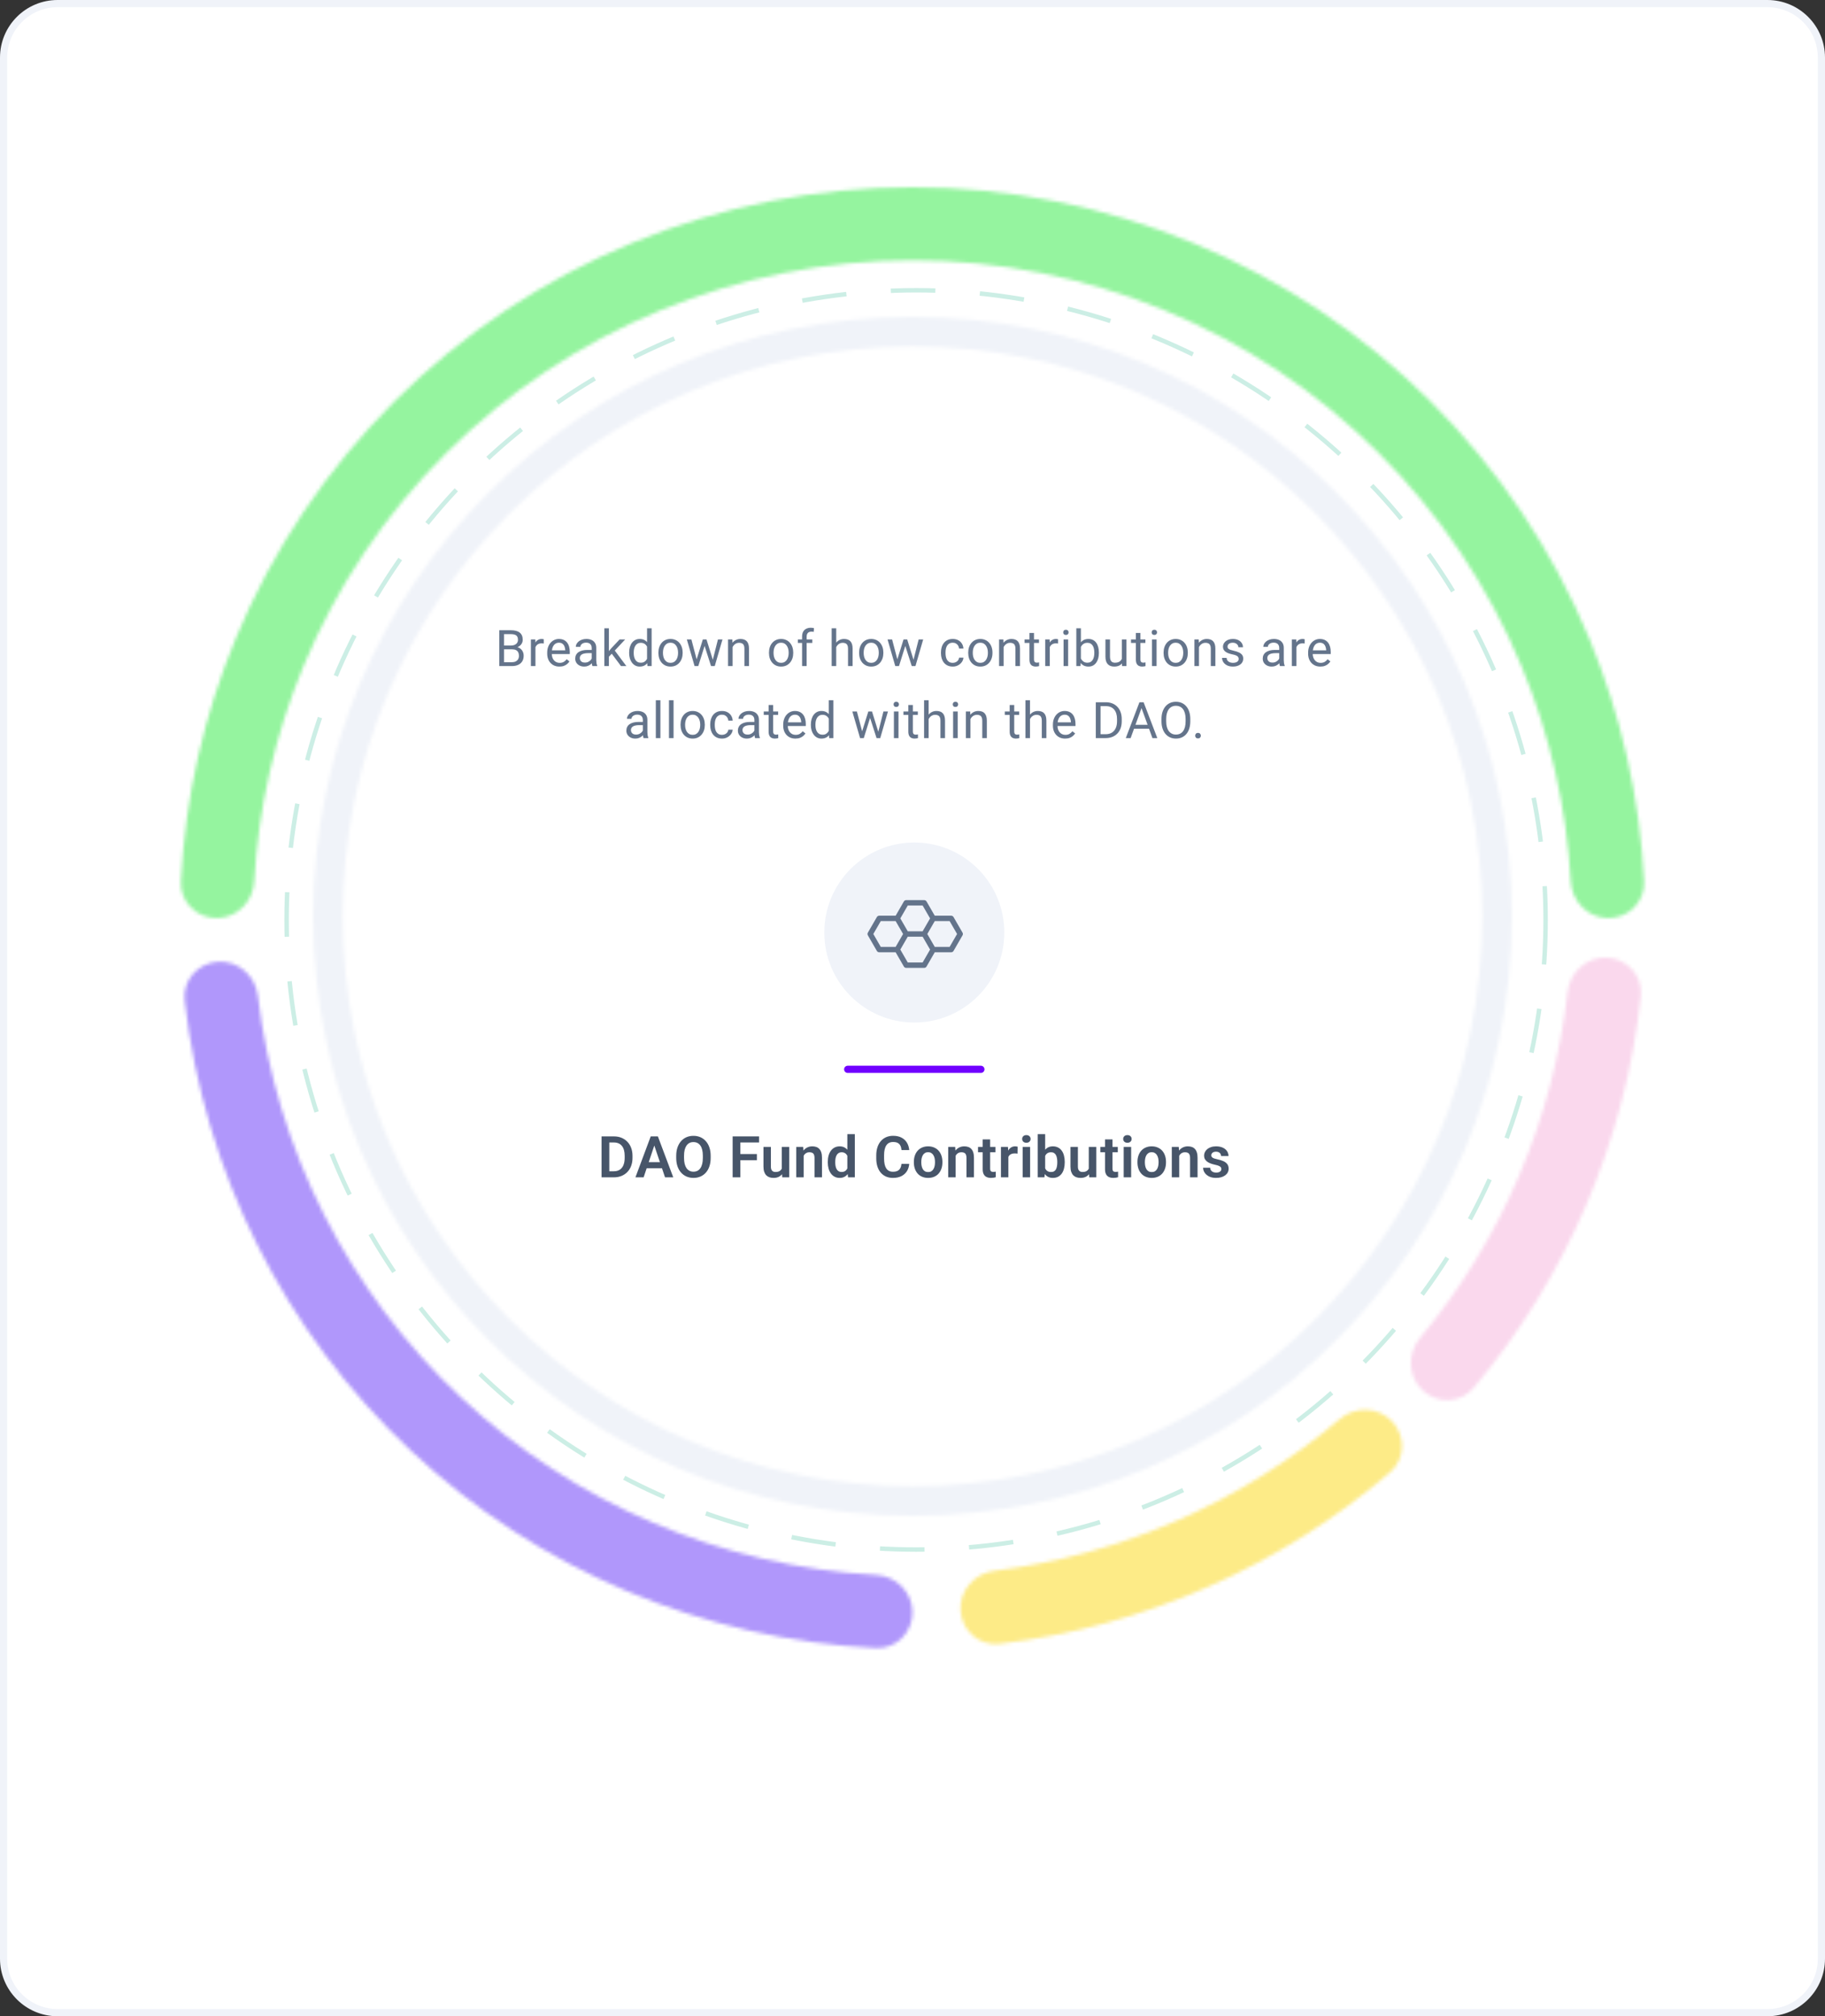 <svg width="507" height="560" viewBox="0 0 507 560" fill="none" xmlns="http://www.w3.org/2000/svg">
<rect x="0" y="0" width="507" height="560" fill="#333333" stroke="none"/>
<path d="M1 16C1 7.716 7.716 1 16 1H491C499.284 1 506 7.716 506 16V544C506 552.284 499.284 559 491 559H16C7.716 559 1 552.284 1 544V16Z" fill="white"/>
<path d="M1 16C1 7.716 7.716 1 16 1H491C499.284 1 506 7.716 506 16V544C506 552.284 499.284 559 491 559H16C7.716 559 1 552.284 1 544V16Z" stroke="#F0F3F9" stroke-width="2"/>
<mask id="path-2-inside-1_2524_13351" fill="white">
<path d="M420 254.5C420 346.455 345.455 421 253.5 421C161.545 421 87 346.455 87 254.5C87 162.545 161.545 88 253.5 88C345.455 88 420 162.545 420 254.5ZM95.22 254.5C95.22 341.915 166.085 412.78 253.5 412.78C340.915 412.78 411.78 341.915 411.78 254.5C411.78 167.085 340.915 96.22 253.5 96.22C166.085 96.22 95.22 167.085 95.22 254.5Z"/>
</mask>
<path d="M420 254.5C420 346.455 345.455 421 253.5 421C161.545 421 87 346.455 87 254.5C87 162.545 161.545 88 253.5 88C345.455 88 420 162.545 420 254.5ZM95.22 254.5C95.22 341.915 166.085 412.78 253.5 412.78C340.915 412.78 411.78 341.915 411.78 254.5C411.78 167.085 340.915 96.22 253.5 96.22C166.085 96.22 95.22 167.085 95.22 254.5Z" stroke="#F0F3F9" stroke-width="10" stroke-linejoin="round" mask="url(#path-2-inside-1_2524_13351)"/>
<mask id="path-3-inside-2_2524_13351" fill="white">
<path d="M60.175 255C54.556 255 49.973 250.442 50.256 244.829C51.421 221.646 56.566 198.807 65.49 177.315C75.717 152.686 90.707 130.308 109.604 111.457C128.501 92.607 150.934 77.654 175.624 67.452C200.314 57.251 226.776 52 253.5 52C280.224 52 306.686 57.251 331.376 67.453C356.066 77.654 378.5 92.607 397.396 111.457C416.293 130.308 431.283 152.686 441.509 177.315C450.434 198.807 455.579 221.646 456.744 244.829C457.027 250.442 452.444 255 446.825 255C441.206 255 436.68 250.441 436.366 244.83C435.219 224.314 430.61 204.113 422.709 185.084C413.504 162.918 400.014 142.777 383.007 125.812C366 108.846 345.809 95.389 323.589 86.207C301.368 77.026 277.552 72.3 253.5 72.3C229.448 72.3 205.632 77.026 183.412 86.207C161.191 95.389 141 108.846 123.993 125.812C106.986 142.777 93.496 162.918 84.291 185.084C76.39 204.112 71.781 224.314 70.634 244.83C70.32 250.441 65.794 255 60.175 255Z"/>
</mask>
<path d="M60.175 255C54.556 255 49.973 250.442 50.256 244.829C51.421 221.646 56.566 198.807 65.49 177.315C75.717 152.686 90.707 130.308 109.604 111.457C128.501 92.607 150.934 77.654 175.624 67.452C200.314 57.251 226.776 52 253.5 52C280.224 52 306.686 57.251 331.376 67.453C356.066 77.654 378.5 92.607 397.396 111.457C416.293 130.308 431.283 152.686 441.509 177.315C450.434 198.807 455.579 221.646 456.744 244.829C457.027 250.442 452.444 255 446.825 255C441.206 255 436.68 250.441 436.366 244.83C435.219 224.314 430.61 204.113 422.709 185.084C413.504 162.918 400.014 142.777 383.007 125.812C366 108.846 345.809 95.389 323.589 86.207C301.368 77.026 277.552 72.3 253.5 72.3C229.448 72.3 205.632 77.026 183.412 86.207C161.191 95.389 141 108.846 123.993 125.812C106.986 142.777 93.496 162.918 84.291 185.084C76.39 204.112 71.781 224.314 70.634 244.83C70.32 250.441 65.794 255 60.175 255Z" stroke="#95F49F" stroke-width="24" mask="url(#path-3-inside-2_2524_13351)"/>
<mask id="path-4-inside-3_2524_13351" fill="white">
<path d="M446.509 265.967C452.121 266.285 456.437 271.099 455.835 276.687C451.522 316.746 435.35 354.627 409.387 385.489C405.78 389.777 399.341 390.002 395.229 386.195C391.103 382.376 390.886 375.948 394.481 371.624C417.233 344.257 431.488 310.853 435.491 275.525C436.123 269.942 440.9 265.648 446.509 265.967Z"/>
</mask>
<path d="M446.509 265.967C452.121 266.285 456.437 271.099 455.835 276.687C451.522 316.746 435.35 354.627 409.387 385.489C405.78 389.777 399.341 390.002 395.229 386.195C391.103 382.376 390.886 375.948 394.481 371.624C417.233 344.257 431.488 310.853 435.491 275.525C436.123 269.942 440.9 265.648 446.509 265.967Z" stroke="#FAD8ED" stroke-width="24" mask="url(#path-4-inside-3_2524_13351)"/>
<mask id="path-5-inside-4_2524_13351" fill="white">
<path d="M253.5 447.85C253.5 453.456 248.952 458.026 243.354 457.748C195.264 455.354 149.454 436.01 114.195 402.981C78.949 369.964 56.721 325.591 51.297 277.885C50.662 272.3 54.95 267.461 60.56 267.109C66.167 266.757 70.969 271.023 71.635 276.601C76.712 319.155 96.652 358.699 128.125 388.183C159.61 417.676 200.444 435.046 243.354 437.42C248.951 437.729 253.5 442.244 253.5 447.85Z"/>
</mask>
<path d="M253.5 447.85C253.5 453.456 248.952 458.026 243.354 457.748C195.264 455.354 149.454 436.01 114.195 402.981C78.949 369.964 56.721 325.591 51.297 277.885C50.662 272.3 54.95 267.461 60.56 267.109C66.167 266.757 70.969 271.023 71.635 276.601C76.712 319.155 96.652 358.699 128.125 388.183C159.61 417.676 200.444 435.046 243.354 437.42C248.951 437.729 253.5 442.244 253.5 447.85Z" stroke="#B097FB" stroke-width="24" mask="url(#path-5-inside-4_2524_13351)"/>
<g clip-path="url(#clip0_2524_13351)">
<circle cx="254" cy="259" r="25" fill="#F0F3F9"/>
<path fill-rule="evenodd" clip-rule="evenodd" d="M251.75 250C251.482 250 251.234 250.143 251.1 250.375L248.817 254.331H244.25C243.982 254.331 243.735 254.474 243.601 254.706L241.101 259.035C240.966 259.267 240.966 259.553 241.101 259.785L243.601 264.115C243.735 264.347 243.982 264.49 244.25 264.49H248.817L251.1 268.445C251.234 268.678 251.482 268.821 251.75 268.821H256.75C257.018 268.821 257.266 268.678 257.4 268.445L259.683 264.49H264.25C264.518 264.49 264.765 264.347 264.899 264.115L267.399 259.785C267.534 259.553 267.534 259.267 267.399 259.035L264.899 254.706C264.765 254.474 264.518 254.331 264.25 254.331H259.683L257.4 250.375C257.266 250.143 257.018 250 256.75 250H251.75ZM259.683 262.99L257.616 259.41L259.683 255.831H263.817L265.884 259.41L263.817 262.99H259.683ZM258.384 255.081L256.317 251.5H252.183L250.116 255.081L252.183 258.66H256.317L258.384 255.081ZM256.317 260.16H252.183L250.116 263.74L252.183 267.321H256.317L258.384 263.74L256.317 260.16ZM248.817 262.99L250.884 259.41L248.817 255.831H244.683L242.616 259.41L244.683 262.99H248.817Z" fill="#64748B"/>
</g>
<path d="M234.5 297C234.5 296.448 234.948 296 235.5 296H272.5C273.052 296 273.5 296.448 273.5 297C273.5 297.552 273.052 298 272.5 298H235.5C234.948 298 234.5 297.552 234.5 297Z" fill="#7000FF"/>
<path d="M170.519 327H168.066L168.081 325.312H170.519C171.18 325.312 171.735 325.167 172.183 324.875C172.631 324.578 172.969 324.154 173.198 323.602C173.428 323.044 173.542 322.378 173.542 321.602V321.016C173.542 320.417 173.477 319.888 173.347 319.43C173.217 318.971 173.024 318.586 172.769 318.273C172.519 317.961 172.209 317.724 171.839 317.562C171.469 317.401 171.045 317.32 170.566 317.32H168.019V315.625H170.566C171.326 315.625 172.019 315.753 172.644 316.008C173.274 316.263 173.818 316.63 174.277 317.109C174.74 317.583 175.094 318.151 175.339 318.812C175.589 319.474 175.714 320.214 175.714 321.031V321.602C175.714 322.414 175.589 323.154 175.339 323.82C175.094 324.482 174.74 325.049 174.277 325.523C173.818 325.997 173.271 326.362 172.636 326.617C172.001 326.872 171.295 327 170.519 327ZM169.269 315.625V327H167.12V315.625H169.269ZM182.044 317.352L178.802 327H176.528L180.778 315.625H182.231L182.044 317.352ZM184.755 327L181.497 317.352L181.302 315.625H182.763L187.036 327H184.755ZM184.606 322.773V324.469H178.505V322.773H184.606ZM197.428 321.023V321.609C197.428 322.469 197.314 323.242 197.084 323.93C196.855 324.612 196.53 325.193 196.108 325.672C195.686 326.151 195.183 326.518 194.6 326.773C194.017 327.029 193.368 327.156 192.655 327.156C191.952 327.156 191.306 327.029 190.717 326.773C190.134 326.518 189.629 326.151 189.202 325.672C188.774 325.193 188.444 324.612 188.209 323.93C187.975 323.242 187.858 322.469 187.858 321.609V321.023C187.858 320.159 187.975 319.385 188.209 318.703C188.444 318.021 188.772 317.44 189.194 316.961C189.616 316.477 190.118 316.107 190.702 315.852C191.29 315.596 191.936 315.469 192.639 315.469C193.353 315.469 194.001 315.596 194.584 315.852C195.168 316.107 195.67 316.477 196.092 316.961C196.519 317.44 196.847 318.021 197.077 318.703C197.311 319.385 197.428 320.159 197.428 321.023ZM195.256 321.609V321.008C195.256 320.388 195.199 319.844 195.084 319.375C194.97 318.901 194.801 318.503 194.577 318.18C194.353 317.857 194.077 317.615 193.748 317.453C193.42 317.286 193.051 317.203 192.639 317.203C192.222 317.203 191.853 317.286 191.53 317.453C191.212 317.615 190.941 317.857 190.717 318.18C190.493 318.503 190.321 318.901 190.202 319.375C190.087 319.844 190.03 320.388 190.03 321.008V321.609C190.03 322.224 190.087 322.768 190.202 323.242C190.321 323.716 190.493 324.117 190.717 324.445C190.946 324.768 191.222 325.013 191.545 325.18C191.868 325.346 192.238 325.43 192.655 325.43C193.071 325.43 193.441 325.346 193.764 325.18C194.087 325.013 194.358 324.768 194.577 324.445C194.801 324.117 194.97 323.716 195.084 323.242C195.199 322.768 195.256 322.224 195.256 321.609ZM205.681 315.625V327H203.533V315.625H205.681ZM210.267 320.539V322.234H205.119V320.539H210.267ZM210.869 315.625V317.32H205.119V315.625H210.869ZM217.183 324.992V318.547H219.261V327H217.308L217.183 324.992ZM217.448 323.242L218.089 323.227C218.089 323.794 218.027 324.318 217.902 324.797C217.777 325.276 217.581 325.693 217.316 326.047C217.055 326.396 216.724 326.669 216.323 326.867C215.922 327.06 215.448 327.156 214.902 327.156C214.485 327.156 214.105 327.099 213.761 326.984C213.417 326.865 213.12 326.68 212.87 326.43C212.626 326.174 212.435 325.849 212.3 325.453C212.165 325.052 212.097 324.57 212.097 324.008V318.547H214.159V324.023C214.159 324.305 214.191 324.539 214.253 324.727C214.321 324.914 214.412 325.068 214.527 325.188C214.646 325.302 214.784 325.385 214.941 325.438C215.102 325.484 215.274 325.508 215.456 325.508C215.956 325.508 216.349 325.409 216.636 325.211C216.928 325.008 217.136 324.737 217.261 324.398C217.386 324.055 217.448 323.669 217.448 323.242ZM223.263 320.352V327H221.2V318.547H223.138L223.263 320.352ZM222.934 322.469H222.325C222.33 321.854 222.414 321.297 222.575 320.797C222.736 320.297 222.963 319.867 223.255 319.508C223.552 319.148 223.903 318.872 224.309 318.68C224.716 318.487 225.169 318.391 225.669 318.391C226.075 318.391 226.442 318.448 226.77 318.562C227.098 318.677 227.38 318.859 227.614 319.109C227.854 319.359 228.036 319.688 228.161 320.094C228.291 320.495 228.356 320.99 228.356 321.578V327H226.278V321.562C226.278 321.177 226.221 320.872 226.106 320.648C225.997 320.424 225.835 320.266 225.622 320.172C225.414 320.078 225.156 320.031 224.848 320.031C224.531 320.031 224.252 320.096 224.013 320.227C223.778 320.352 223.58 320.526 223.419 320.75C223.263 320.974 223.143 321.232 223.059 321.523C222.976 321.815 222.934 322.13 222.934 322.469ZM235.397 325.203V315H237.475V327H235.6L235.397 325.203ZM229.967 322.875V322.711C229.967 322.065 230.04 321.479 230.186 320.953C230.337 320.422 230.556 319.966 230.842 319.586C231.129 319.206 231.475 318.911 231.881 318.703C232.293 318.495 232.759 318.391 233.28 318.391C233.785 318.391 234.225 318.492 234.6 318.695C234.98 318.898 235.303 319.188 235.569 319.562C235.84 319.938 236.056 320.383 236.217 320.898C236.379 321.409 236.496 321.971 236.569 322.586V323.031C236.496 323.63 236.379 324.18 236.217 324.68C236.056 325.18 235.84 325.617 235.569 325.992C235.303 326.362 234.98 326.648 234.6 326.852C234.22 327.055 233.774 327.156 233.264 327.156C232.748 327.156 232.285 327.049 231.873 326.836C231.467 326.622 231.121 326.323 230.834 325.938C230.553 325.552 230.337 325.099 230.186 324.578C230.04 324.057 229.967 323.49 229.967 322.875ZM232.038 322.711V322.875C232.038 323.24 232.069 323.581 232.131 323.898C232.194 324.216 232.295 324.497 232.436 324.742C232.577 324.982 232.756 325.169 232.975 325.305C233.199 325.44 233.47 325.508 233.788 325.508C234.194 325.508 234.527 325.419 234.788 325.242C235.053 325.06 235.259 324.812 235.405 324.5C235.551 324.182 235.644 323.826 235.686 323.43V322.203C235.665 321.891 235.61 321.602 235.522 321.336C235.439 321.07 235.319 320.841 235.163 320.648C235.011 320.456 234.824 320.305 234.6 320.195C234.376 320.086 234.11 320.031 233.803 320.031C233.485 320.031 233.215 320.102 232.991 320.242C232.767 320.378 232.584 320.568 232.444 320.812C232.303 321.057 232.199 321.341 232.131 321.664C232.069 321.987 232.038 322.336 232.038 322.711ZM250.439 323.258H252.588C252.53 324.018 252.319 324.693 251.955 325.281C251.59 325.865 251.082 326.323 250.431 326.656C249.78 326.99 248.991 327.156 248.064 327.156C247.351 327.156 246.707 327.031 246.134 326.781C245.567 326.526 245.08 326.164 244.673 325.695C244.272 325.221 243.965 324.654 243.752 323.992C243.538 323.326 243.431 322.578 243.431 321.75V320.883C243.431 320.055 243.541 319.307 243.759 318.641C243.978 317.974 244.291 317.406 244.697 316.938C245.108 316.464 245.601 316.099 246.173 315.844C246.752 315.589 247.397 315.461 248.111 315.461C249.038 315.461 249.822 315.633 250.463 315.977C251.103 316.315 251.601 316.781 251.955 317.375C252.309 317.969 252.522 318.651 252.595 319.422H250.447C250.405 318.943 250.301 318.536 250.134 318.203C249.973 317.87 249.728 317.617 249.4 317.445C249.077 317.268 248.647 317.18 248.111 317.18C247.694 317.18 247.327 317.258 247.009 317.414C246.697 317.57 246.436 317.805 246.228 318.117C246.02 318.424 245.864 318.81 245.759 319.273C245.655 319.732 245.603 320.263 245.603 320.867V321.75C245.603 322.328 245.65 322.846 245.744 323.305C245.838 323.763 245.983 324.151 246.181 324.469C246.379 324.786 246.634 325.029 246.947 325.195C247.259 325.362 247.632 325.445 248.064 325.445C248.59 325.445 249.017 325.362 249.345 325.195C249.679 325.029 249.931 324.784 250.103 324.461C250.28 324.138 250.392 323.737 250.439 323.258ZM253.878 322.859V322.695C253.878 322.076 253.967 321.505 254.144 320.984C254.321 320.458 254.579 320.003 254.917 319.617C255.256 319.232 255.67 318.932 256.159 318.719C256.649 318.5 257.206 318.391 257.831 318.391C258.467 318.391 259.029 318.5 259.519 318.719C260.014 318.932 260.43 319.232 260.769 319.617C261.107 320.003 261.365 320.458 261.542 320.984C261.719 321.505 261.808 322.076 261.808 322.695V322.859C261.808 323.474 261.719 324.044 261.542 324.57C261.365 325.091 261.107 325.547 260.769 325.938C260.43 326.323 260.016 326.622 259.527 326.836C259.037 327.049 258.477 327.156 257.847 327.156C257.222 327.156 256.662 327.049 256.167 326.836C255.672 326.622 255.256 326.323 254.917 325.938C254.579 325.547 254.321 325.091 254.144 324.57C253.967 324.044 253.878 323.474 253.878 322.859ZM255.941 322.695V322.859C255.941 323.229 255.977 323.576 256.05 323.898C256.123 324.221 256.235 324.505 256.386 324.75C256.537 324.995 256.732 325.188 256.972 325.328C257.217 325.464 257.508 325.531 257.847 325.531C258.18 325.531 258.467 325.464 258.706 325.328C258.946 325.188 259.141 324.995 259.292 324.75C259.448 324.505 259.563 324.221 259.636 323.898C259.709 323.576 259.745 323.229 259.745 322.859V322.695C259.745 322.331 259.709 321.99 259.636 321.672C259.563 321.349 259.448 321.065 259.292 320.82C259.141 320.57 258.943 320.375 258.698 320.234C258.459 320.089 258.17 320.016 257.831 320.016C257.498 320.016 257.211 320.089 256.972 320.234C256.732 320.375 256.537 320.57 256.386 320.82C256.235 321.065 256.123 321.349 256.05 321.672C255.977 321.99 255.941 322.331 255.941 322.695ZM265.481 320.352V327H263.419V318.547H265.356L265.481 320.352ZM265.153 322.469H264.544C264.549 321.854 264.632 321.297 264.794 320.797C264.955 320.297 265.182 319.867 265.473 319.508C265.77 319.148 266.122 318.872 266.528 318.68C266.934 318.487 267.388 318.391 267.888 318.391C268.294 318.391 268.661 318.448 268.989 318.562C269.317 318.677 269.598 318.859 269.833 319.109C270.072 319.359 270.255 319.688 270.38 320.094C270.51 320.495 270.575 320.99 270.575 321.578V327H268.497V321.562C268.497 321.177 268.44 320.872 268.325 320.648C268.216 320.424 268.054 320.266 267.841 320.172C267.632 320.078 267.374 320.031 267.067 320.031C266.749 320.031 266.471 320.096 266.231 320.227C265.997 320.352 265.799 320.526 265.638 320.75C265.481 320.974 265.361 321.232 265.278 321.523C265.195 321.815 265.153 322.13 265.153 322.469ZM276.545 318.547V320.031H271.702V318.547H276.545ZM272.998 316.469H275.069V324.562C275.069 324.812 275.103 325.005 275.17 325.141C275.238 325.276 275.34 325.367 275.475 325.414C275.61 325.461 275.772 325.484 275.959 325.484C276.095 325.484 276.22 325.477 276.334 325.461C276.449 325.445 276.545 325.43 276.623 325.414L276.631 326.961C276.459 327.018 276.264 327.065 276.045 327.102C275.832 327.138 275.59 327.156 275.319 327.156C274.855 327.156 274.449 327.078 274.1 326.922C273.751 326.76 273.48 326.503 273.288 326.148C273.095 325.789 272.998 325.315 272.998 324.727V316.469ZM280.133 320.273V327H278.07V318.547H280.023L280.133 320.273ZM282.703 318.492L282.672 320.414C282.557 320.393 282.427 320.378 282.281 320.367C282.141 320.357 282.008 320.352 281.883 320.352C281.565 320.352 281.286 320.396 281.047 320.484C280.807 320.568 280.607 320.69 280.445 320.852C280.289 321.013 280.169 321.211 280.086 321.445C280.003 321.674 279.956 321.935 279.945 322.227L279.5 322.172C279.5 321.635 279.555 321.138 279.664 320.68C279.773 320.221 279.932 319.82 280.141 319.477C280.349 319.133 280.609 318.867 280.922 318.68C281.24 318.487 281.604 318.391 282.016 318.391C282.13 318.391 282.253 318.401 282.383 318.422C282.518 318.438 282.625 318.461 282.703 318.492ZM286.173 318.547V327H284.103V318.547H286.173ZM283.963 316.336C283.963 316.029 284.067 315.773 284.275 315.57C284.489 315.367 284.775 315.266 285.134 315.266C285.494 315.266 285.778 315.367 285.986 315.57C286.199 315.773 286.306 316.029 286.306 316.336C286.306 316.638 286.199 316.891 285.986 317.094C285.778 317.297 285.494 317.398 285.134 317.398C284.775 317.398 284.489 317.297 284.275 317.094C284.067 316.891 283.963 316.638 283.963 316.336ZM288.284 315H290.355V325.133L290.152 327H288.284V315ZM295.792 322.688V322.852C295.792 323.482 295.722 324.06 295.581 324.586C295.446 325.112 295.24 325.568 294.964 325.953C294.688 326.333 294.344 326.63 293.933 326.844C293.527 327.052 293.05 327.156 292.503 327.156C291.982 327.156 291.529 327.055 291.144 326.852C290.764 326.648 290.443 326.362 290.183 325.992C289.922 325.617 289.714 325.177 289.558 324.672C289.402 324.161 289.284 323.604 289.206 323V322.555C289.284 321.945 289.402 321.388 289.558 320.883C289.714 320.378 289.922 319.938 290.183 319.562C290.443 319.188 290.764 318.898 291.144 318.695C291.524 318.492 291.972 318.391 292.488 318.391C293.04 318.391 293.521 318.497 293.933 318.711C294.349 318.919 294.693 319.216 294.964 319.602C295.24 319.982 295.446 320.435 295.581 320.961C295.722 321.482 295.792 322.057 295.792 322.688ZM293.722 322.852V322.688C293.722 322.328 293.693 321.99 293.636 321.672C293.579 321.349 293.485 321.065 293.355 320.82C293.224 320.576 293.047 320.383 292.823 320.242C292.599 320.102 292.318 320.031 291.98 320.031C291.657 320.031 291.381 320.086 291.152 320.195C290.928 320.305 290.74 320.456 290.589 320.648C290.443 320.841 290.329 321.068 290.245 321.328C290.167 321.589 290.115 321.87 290.089 322.172V323.391C290.126 323.792 290.211 324.154 290.347 324.477C290.482 324.794 290.683 325.047 290.948 325.234C291.219 325.422 291.568 325.516 291.995 325.516C292.329 325.516 292.607 325.451 292.831 325.32C293.055 325.185 293.232 324.997 293.363 324.758C293.493 324.513 293.584 324.229 293.636 323.906C293.693 323.583 293.722 323.232 293.722 322.852ZM302.473 324.992V318.547H304.552V327H302.598L302.473 324.992ZM302.739 323.242L303.38 323.227C303.38 323.794 303.317 324.318 303.192 324.797C303.067 325.276 302.872 325.693 302.606 326.047C302.346 326.396 302.015 326.669 301.614 326.867C301.213 327.06 300.739 327.156 300.192 327.156C299.776 327.156 299.395 327.099 299.052 326.984C298.708 326.865 298.411 326.68 298.161 326.43C297.916 326.174 297.726 325.849 297.591 325.453C297.455 325.052 297.387 324.57 297.387 324.008V318.547H299.45V324.023C299.45 324.305 299.481 324.539 299.544 324.727C299.611 324.914 299.703 325.068 299.817 325.188C299.937 325.302 300.075 325.385 300.231 325.438C300.393 325.484 300.565 325.508 300.747 325.508C301.247 325.508 301.64 325.409 301.927 325.211C302.218 325.008 302.427 324.737 302.552 324.398C302.677 324.055 302.739 323.669 302.739 323.242ZM310.53 318.547V320.031H305.686V318.547H310.53ZM306.983 316.469H309.053V324.562C309.053 324.812 309.087 325.005 309.155 325.141C309.222 325.276 309.324 325.367 309.459 325.414C309.595 325.461 309.756 325.484 309.944 325.484C310.079 325.484 310.204 325.477 310.319 325.461C310.433 325.445 310.53 325.43 310.608 325.414L310.616 326.961C310.444 327.018 310.248 327.065 310.03 327.102C309.816 327.138 309.574 327.156 309.303 327.156C308.84 327.156 308.433 327.078 308.084 326.922C307.735 326.76 307.465 326.503 307.272 326.148C307.079 325.789 306.983 325.315 306.983 324.727V316.469ZM314.242 318.547V327H312.172V318.547H314.242ZM312.031 316.336C312.031 316.029 312.135 315.773 312.344 315.57C312.557 315.367 312.844 315.266 313.203 315.266C313.562 315.266 313.846 315.367 314.055 315.57C314.268 315.773 314.375 316.029 314.375 316.336C314.375 316.638 314.268 316.891 314.055 317.094C313.846 317.297 313.562 317.398 313.203 317.398C312.844 317.398 312.557 317.297 312.344 317.094C312.135 316.891 312.031 316.638 312.031 316.336ZM315.994 322.859V322.695C315.994 322.076 316.082 321.505 316.259 320.984C316.436 320.458 316.694 320.003 317.033 319.617C317.371 319.232 317.785 318.932 318.275 318.719C318.765 318.5 319.322 318.391 319.947 318.391C320.582 318.391 321.145 318.5 321.634 318.719C322.129 318.932 322.546 319.232 322.884 319.617C323.223 320.003 323.481 320.458 323.658 320.984C323.835 321.505 323.923 322.076 323.923 322.695V322.859C323.923 323.474 323.835 324.044 323.658 324.57C323.481 325.091 323.223 325.547 322.884 325.938C322.546 326.323 322.132 326.622 321.642 326.836C321.153 327.049 320.593 327.156 319.963 327.156C319.338 327.156 318.778 327.049 318.283 326.836C317.788 326.622 317.371 326.323 317.033 325.938C316.694 325.547 316.436 325.091 316.259 324.57C316.082 324.044 315.994 323.474 315.994 322.859ZM318.056 322.695V322.859C318.056 323.229 318.093 323.576 318.166 323.898C318.239 324.221 318.351 324.505 318.502 324.75C318.653 324.995 318.848 325.188 319.088 325.328C319.332 325.464 319.624 325.531 319.963 325.531C320.296 325.531 320.582 325.464 320.822 325.328C321.061 325.188 321.257 324.995 321.408 324.75C321.564 324.505 321.679 324.221 321.752 323.898C321.824 323.576 321.861 323.229 321.861 322.859V322.695C321.861 322.331 321.824 321.99 321.752 321.672C321.679 321.349 321.564 321.065 321.408 320.82C321.257 320.57 321.059 320.375 320.814 320.234C320.574 320.089 320.285 320.016 319.947 320.016C319.614 320.016 319.327 320.089 319.088 320.234C318.848 320.375 318.653 320.57 318.502 320.82C318.351 321.065 318.239 321.349 318.166 321.672C318.093 321.99 318.056 322.331 318.056 322.695ZM327.597 320.352V327H325.534V318.547H327.472L327.597 320.352ZM327.269 322.469H326.659C326.665 321.854 326.748 321.297 326.909 320.797C327.071 320.297 327.297 319.867 327.589 319.508C327.886 319.148 328.238 318.872 328.644 318.68C329.05 318.487 329.503 318.391 330.003 318.391C330.409 318.391 330.777 318.448 331.105 318.562C331.433 318.677 331.714 318.859 331.948 319.109C332.188 319.359 332.37 319.688 332.495 320.094C332.626 320.495 332.691 320.99 332.691 321.578V327H330.613V321.562C330.613 321.177 330.555 320.872 330.441 320.648C330.331 320.424 330.17 320.266 329.956 320.172C329.748 320.078 329.49 320.031 329.183 320.031C328.865 320.031 328.586 320.096 328.347 320.227C328.113 320.352 327.915 320.526 327.753 320.75C327.597 320.974 327.477 321.232 327.394 321.523C327.31 321.815 327.269 322.13 327.269 322.469ZM339.309 324.688C339.309 324.51 339.262 324.352 339.169 324.211C339.075 324.07 338.898 323.943 338.637 323.828C338.382 323.708 338.007 323.596 337.512 323.492C337.075 323.398 336.671 323.281 336.302 323.141C335.932 323 335.614 322.831 335.348 322.633C335.083 322.43 334.874 322.193 334.723 321.922C334.578 321.646 334.505 321.328 334.505 320.969C334.505 320.62 334.58 320.292 334.731 319.984C334.882 319.672 335.101 319.398 335.387 319.164C335.674 318.924 336.023 318.737 336.434 318.602C336.846 318.461 337.309 318.391 337.825 318.391C338.544 318.391 339.161 318.508 339.677 318.742C340.197 318.977 340.596 319.299 340.872 319.711C341.148 320.117 341.286 320.576 341.286 321.086H339.223C339.223 320.862 339.171 320.659 339.067 320.477C338.968 320.294 338.815 320.148 338.606 320.039C338.398 319.924 338.135 319.867 337.817 319.867C337.531 319.867 337.289 319.914 337.091 320.008C336.898 320.102 336.752 320.224 336.653 320.375C336.554 320.526 336.505 320.693 336.505 320.875C336.505 321.01 336.531 321.133 336.583 321.242C336.64 321.346 336.731 321.443 336.856 321.531C336.981 321.62 337.151 321.701 337.364 321.773C337.583 321.846 337.851 321.917 338.169 321.984C338.799 322.109 339.348 322.276 339.817 322.484C340.291 322.688 340.661 322.958 340.927 323.297C341.192 323.635 341.325 324.068 341.325 324.594C341.325 324.969 341.244 325.312 341.083 325.625C340.921 325.932 340.687 326.201 340.38 326.43C340.072 326.659 339.705 326.839 339.278 326.969C338.851 327.094 338.369 327.156 337.833 327.156C337.057 327.156 336.401 327.018 335.864 326.742C335.328 326.461 334.921 326.107 334.645 325.68C334.369 325.247 334.231 324.799 334.231 324.336H336.208C336.223 324.664 336.312 324.927 336.473 325.125C336.635 325.323 336.838 325.466 337.083 325.555C337.333 325.638 337.596 325.68 337.872 325.68C338.184 325.68 338.447 325.638 338.661 325.555C338.874 325.466 339.036 325.349 339.145 325.203C339.255 325.052 339.309 324.88 339.309 324.688Z" fill="#475569"/>
<circle opacity="0.2" cx="254.5" cy="255.5" r="174.881" stroke="#00AA7D" stroke-width="1.238" stroke-dasharray="12.38 12.38"/>
<path d="M142.255 180.345H139.732L139.719 179.285H142.009C142.387 179.285 142.717 179.221 143 179.094C143.283 178.966 143.501 178.784 143.656 178.547C143.816 178.305 143.896 178.018 143.896 177.686C143.896 177.321 143.825 177.025 143.684 176.797C143.547 176.564 143.335 176.396 143.048 176.291C142.765 176.182 142.405 176.127 141.968 176.127H140.026V185H138.707V175.047H141.968C142.478 175.047 142.934 175.099 143.335 175.204C143.736 175.304 144.076 175.464 144.354 175.683C144.636 175.897 144.85 176.17 144.996 176.503C145.142 176.836 145.215 177.234 145.215 177.699C145.215 178.109 145.11 178.481 144.9 178.813C144.691 179.142 144.399 179.41 144.025 179.62C143.656 179.83 143.223 179.964 142.727 180.023L142.255 180.345ZM142.193 185H139.213L139.958 183.927H142.193C142.613 183.927 142.968 183.854 143.26 183.708C143.556 183.562 143.782 183.357 143.937 183.093C144.091 182.824 144.169 182.507 144.169 182.143C144.169 181.773 144.103 181.454 143.971 181.186C143.839 180.917 143.631 180.709 143.349 180.563C143.066 180.418 142.701 180.345 142.255 180.345H140.375L140.389 179.285H142.959L143.239 179.668C143.718 179.709 144.123 179.846 144.456 180.078C144.789 180.306 145.042 180.598 145.215 180.953C145.393 181.309 145.481 181.701 145.481 182.129C145.481 182.749 145.345 183.273 145.071 183.701C144.802 184.125 144.422 184.449 143.93 184.672C143.438 184.891 142.859 185 142.193 185ZM148.753 178.766V185H147.488V177.604H148.719L148.753 178.766ZM151.063 177.562L151.057 178.738C150.952 178.715 150.852 178.702 150.756 178.697C150.665 178.688 150.56 178.684 150.441 178.684C150.15 178.684 149.892 178.729 149.669 178.82C149.446 178.911 149.257 179.039 149.102 179.203C148.947 179.367 148.824 179.563 148.732 179.791C148.646 180.014 148.589 180.26 148.562 180.529L148.206 180.734C148.206 180.288 148.249 179.868 148.336 179.477C148.427 179.085 148.566 178.738 148.753 178.438C148.94 178.132 149.177 177.895 149.464 177.727C149.756 177.553 150.102 177.467 150.503 177.467C150.594 177.467 150.699 177.478 150.817 177.501C150.936 177.519 151.018 177.54 151.063 177.562ZM155.415 185.137C154.9 185.137 154.433 185.05 154.014 184.877C153.599 184.699 153.241 184.451 152.94 184.132C152.644 183.813 152.416 183.435 152.257 182.997C152.097 182.56 152.018 182.081 152.018 181.562V181.274C152.018 180.673 152.106 180.137 152.284 179.668C152.462 179.194 152.703 178.793 153.009 178.465C153.314 178.137 153.66 177.888 154.048 177.72C154.435 177.551 154.836 177.467 155.251 177.467C155.78 177.467 156.235 177.558 156.618 177.74C157.006 177.923 157.322 178.178 157.568 178.506C157.814 178.829 157.997 179.212 158.115 179.654C158.234 180.092 158.293 180.57 158.293 181.09V181.657H152.77V180.625H157.028V180.529C157.01 180.201 156.942 179.882 156.823 179.572C156.709 179.262 156.527 179.007 156.276 178.807C156.026 178.606 155.684 178.506 155.251 178.506C154.964 178.506 154.7 178.567 154.458 178.69C154.216 178.809 154.009 178.987 153.836 179.224C153.663 179.461 153.528 179.75 153.433 180.092C153.337 180.434 153.289 180.828 153.289 181.274V181.562C153.289 181.912 153.337 182.243 153.433 182.553C153.533 182.858 153.676 183.127 153.863 183.359C154.055 183.592 154.285 183.774 154.554 183.906C154.827 184.038 155.137 184.104 155.483 184.104C155.93 184.104 156.308 184.013 156.618 183.831C156.928 183.649 157.199 183.405 157.432 183.1L158.197 183.708C158.038 183.95 157.835 184.18 157.589 184.398C157.343 184.617 157.04 184.795 156.68 184.932C156.324 185.068 155.903 185.137 155.415 185.137ZM164.381 183.735V179.928C164.381 179.636 164.322 179.383 164.203 179.169C164.089 178.95 163.916 178.782 163.684 178.663C163.451 178.545 163.164 178.485 162.822 178.485C162.503 178.485 162.223 178.54 161.981 178.649C161.744 178.759 161.558 178.902 161.421 179.08C161.289 179.258 161.223 179.449 161.223 179.654H159.958C159.958 179.39 160.026 179.128 160.163 178.868C160.3 178.608 160.496 178.374 160.751 178.164C161.011 177.95 161.321 177.781 161.681 177.658C162.045 177.531 162.451 177.467 162.897 177.467C163.435 177.467 163.909 177.558 164.319 177.74C164.734 177.923 165.058 178.198 165.29 178.567C165.527 178.932 165.646 179.39 165.646 179.941V183.387C165.646 183.633 165.666 183.895 165.707 184.173C165.753 184.451 165.819 184.69 165.905 184.891V185H164.586C164.522 184.854 164.472 184.66 164.436 184.419C164.399 184.173 164.381 183.945 164.381 183.735ZM164.6 180.516L164.613 181.404H163.335C162.975 181.404 162.654 181.434 162.371 181.493C162.089 181.548 161.852 181.632 161.66 181.746C161.469 181.86 161.323 182.004 161.223 182.177C161.122 182.345 161.072 182.544 161.072 182.771C161.072 183.004 161.125 183.216 161.229 183.407C161.334 183.599 161.492 183.751 161.701 183.865C161.915 183.975 162.177 184.029 162.487 184.029C162.875 184.029 163.216 183.947 163.513 183.783C163.809 183.619 164.044 183.419 164.217 183.182C164.395 182.945 164.49 182.715 164.504 182.491L165.044 183.1C165.012 183.291 164.925 183.503 164.784 183.735C164.643 183.968 164.454 184.191 164.217 184.405C163.984 184.615 163.706 184.79 163.383 184.932C163.064 185.068 162.704 185.137 162.303 185.137C161.801 185.137 161.362 185.039 160.983 184.843C160.61 184.647 160.318 184.385 160.108 184.057C159.903 183.724 159.801 183.353 159.801 182.942C159.801 182.546 159.878 182.197 160.033 181.896C160.188 181.591 160.411 181.338 160.703 181.138C160.995 180.933 161.346 180.778 161.756 180.673C162.166 180.568 162.624 180.516 163.13 180.516H164.6ZM169.156 174.5V185H167.885V174.5H169.156ZM173.675 177.604L170.448 181.056L168.644 182.929L168.541 181.582L169.833 180.037L172.13 177.604H173.675ZM172.52 185L169.881 181.473L170.537 180.345L174.01 185H172.52ZM179.756 183.564V174.5H181.027V185H179.865L179.756 183.564ZM174.779 181.384V181.24C174.779 180.675 174.848 180.162 174.984 179.702C175.126 179.237 175.324 178.839 175.579 178.506C175.839 178.173 176.146 177.918 176.502 177.74C176.862 177.558 177.263 177.467 177.705 177.467C178.17 177.467 178.576 177.549 178.922 177.713C179.273 177.872 179.569 178.107 179.811 178.417C180.057 178.722 180.25 179.091 180.392 179.524C180.533 179.957 180.631 180.447 180.686 180.994V181.623C180.635 182.165 180.537 182.653 180.392 183.086C180.25 183.519 180.057 183.888 179.811 184.193C179.569 184.499 179.273 184.733 178.922 184.897C178.571 185.057 178.161 185.137 177.691 185.137C177.258 185.137 176.862 185.043 176.502 184.856C176.146 184.67 175.839 184.408 175.579 184.07C175.324 183.733 175.126 183.337 174.984 182.881C174.848 182.421 174.779 181.922 174.779 181.384ZM176.051 181.24V181.384C176.051 181.753 176.087 182.099 176.16 182.423C176.238 182.746 176.356 183.031 176.516 183.277C176.675 183.523 176.878 183.717 177.124 183.858C177.37 183.995 177.664 184.063 178.006 184.063C178.425 184.063 178.769 183.975 179.038 183.797C179.312 183.619 179.53 183.384 179.694 183.093C179.858 182.801 179.986 182.484 180.077 182.143V180.495C180.022 180.244 179.943 180.003 179.838 179.771C179.738 179.534 179.605 179.324 179.441 179.142C179.282 178.955 179.084 178.807 178.847 178.697C178.614 178.588 178.339 178.533 178.02 178.533C177.673 178.533 177.375 178.606 177.124 178.752C176.878 178.893 176.675 179.089 176.516 179.34C176.356 179.586 176.238 179.873 176.16 180.201C176.087 180.525 176.051 180.871 176.051 181.24ZM182.911 181.384V181.227C182.911 180.693 182.989 180.199 183.144 179.743C183.299 179.283 183.522 178.884 183.813 178.547C184.105 178.205 184.458 177.941 184.873 177.754C185.288 177.562 185.753 177.467 186.268 177.467C186.787 177.467 187.254 177.562 187.669 177.754C188.088 177.941 188.444 178.205 188.735 178.547C189.032 178.884 189.257 179.283 189.412 179.743C189.567 180.199 189.645 180.693 189.645 181.227V181.384C189.645 181.917 189.567 182.411 189.412 182.867C189.257 183.323 189.032 183.722 188.735 184.063C188.444 184.401 188.09 184.665 187.676 184.856C187.266 185.043 186.801 185.137 186.281 185.137C185.762 185.137 185.295 185.043 184.88 184.856C184.465 184.665 184.11 184.401 183.813 184.063C183.522 183.722 183.299 183.323 183.144 182.867C182.989 182.411 182.911 181.917 182.911 181.384ZM184.176 181.227V181.384C184.176 181.753 184.219 182.102 184.306 182.43C184.392 182.753 184.522 183.04 184.695 183.291C184.873 183.542 185.094 183.74 185.358 183.886C185.623 184.027 185.93 184.098 186.281 184.098C186.628 184.098 186.931 184.027 187.19 183.886C187.455 183.74 187.674 183.542 187.847 183.291C188.02 183.04 188.15 182.753 188.236 182.43C188.327 182.102 188.373 181.753 188.373 181.384V181.227C188.373 180.862 188.327 180.518 188.236 180.194C188.15 179.866 188.018 179.577 187.84 179.326C187.667 179.071 187.448 178.87 187.184 178.725C186.924 178.579 186.618 178.506 186.268 178.506C185.921 178.506 185.616 178.579 185.352 178.725C185.092 178.87 184.873 179.071 184.695 179.326C184.522 179.577 184.392 179.866 184.306 180.194C184.219 180.518 184.176 180.862 184.176 181.227ZM193.354 183.688L195.254 177.604H196.088L195.924 178.813L193.989 185H193.176L193.354 183.688ZM192.075 177.604L193.695 183.756L193.812 185H192.957L190.811 177.604H192.075ZM197.906 183.708L199.451 177.604H200.709L198.562 185H197.715L197.906 183.708ZM196.272 177.604L198.132 183.585L198.344 185H197.537L195.548 178.8L195.384 177.604H196.272ZM203.522 179.183V185H202.258V177.604H203.454L203.522 179.183ZM203.222 181.021L202.695 181.001C202.7 180.495 202.775 180.028 202.921 179.6C203.067 179.167 203.272 178.791 203.536 178.472C203.8 178.153 204.115 177.907 204.479 177.733C204.849 177.556 205.257 177.467 205.703 177.467C206.068 177.467 206.396 177.517 206.688 177.617C206.979 177.713 207.228 177.868 207.433 178.082C207.642 178.296 207.802 178.574 207.911 178.916C208.021 179.253 208.075 179.666 208.075 180.153V185H206.804V180.14C206.804 179.752 206.747 179.442 206.633 179.21C206.519 178.973 206.353 178.802 206.134 178.697C205.915 178.588 205.646 178.533 205.327 178.533C205.013 178.533 204.726 178.599 204.466 178.731C204.211 178.864 203.99 179.046 203.803 179.278C203.62 179.511 203.477 179.777 203.372 180.078C203.272 180.374 203.222 180.689 203.222 181.021ZM213.634 181.384V181.227C213.634 180.693 213.711 180.199 213.866 179.743C214.021 179.283 214.244 178.884 214.536 178.547C214.828 178.205 215.181 177.941 215.596 177.754C216.01 177.562 216.475 177.467 216.99 177.467C217.51 177.467 217.977 177.562 218.392 177.754C218.811 177.941 219.166 178.205 219.458 178.547C219.754 178.884 219.98 179.283 220.135 179.743C220.29 180.199 220.367 180.693 220.367 181.227V181.384C220.367 181.917 220.29 182.411 220.135 182.867C219.98 183.323 219.754 183.722 219.458 184.063C219.166 184.401 218.813 184.665 218.398 184.856C217.988 185.043 217.523 185.137 217.004 185.137C216.484 185.137 216.017 185.043 215.603 184.856C215.188 184.665 214.832 184.401 214.536 184.063C214.244 183.722 214.021 183.323 213.866 182.867C213.711 182.411 213.634 181.917 213.634 181.384ZM214.898 181.227V181.384C214.898 181.753 214.942 182.102 215.028 182.43C215.115 182.753 215.245 183.04 215.418 183.291C215.596 183.542 215.817 183.74 216.081 183.886C216.345 184.027 216.653 184.098 217.004 184.098C217.35 184.098 217.653 184.027 217.913 183.886C218.177 183.74 218.396 183.542 218.569 183.291C218.743 183.04 218.872 182.753 218.959 182.43C219.05 182.102 219.096 181.753 219.096 181.384V181.227C219.096 180.862 219.05 180.518 218.959 180.194C218.872 179.866 218.74 179.577 218.562 179.326C218.389 179.071 218.171 178.87 217.906 178.725C217.646 178.579 217.341 178.506 216.99 178.506C216.644 178.506 216.339 178.579 216.074 178.725C215.814 178.87 215.596 179.071 215.418 179.326C215.245 179.577 215.115 179.866 215.028 180.194C214.942 180.518 214.898 180.862 214.898 181.227ZM224.09 185H222.825V176.824C222.825 176.291 222.921 175.842 223.112 175.478C223.308 175.108 223.589 174.83 223.953 174.644C224.318 174.452 224.751 174.356 225.252 174.356C225.398 174.356 225.544 174.366 225.689 174.384C225.84 174.402 225.986 174.429 226.127 174.466L226.059 175.498C225.963 175.475 225.854 175.459 225.73 175.45C225.612 175.441 225.493 175.437 225.375 175.437C225.106 175.437 224.874 175.491 224.678 175.601C224.486 175.705 224.34 175.86 224.24 176.065C224.14 176.271 224.09 176.523 224.09 176.824V185ZM225.662 177.604V178.574H221.656V177.604H225.662ZM232.308 174.5V185H231.043V174.5H232.308ZM232.007 181.021L231.48 181.001C231.485 180.495 231.56 180.028 231.706 179.6C231.852 179.167 232.057 178.791 232.321 178.472C232.586 178.153 232.9 177.907 233.265 177.733C233.634 177.556 234.042 177.467 234.488 177.467C234.853 177.467 235.181 177.517 235.473 177.617C235.764 177.713 236.013 177.868 236.218 178.082C236.427 178.296 236.587 178.574 236.696 178.916C236.806 179.253 236.86 179.666 236.86 180.153V185H235.589V180.14C235.589 179.752 235.532 179.442 235.418 179.21C235.304 178.973 235.138 178.802 234.919 178.697C234.7 178.588 234.431 178.533 234.112 178.533C233.798 178.533 233.511 178.599 233.251 178.731C232.996 178.864 232.775 179.046 232.588 179.278C232.406 179.511 232.262 179.777 232.157 180.078C232.057 180.374 232.007 180.689 232.007 181.021ZM238.669 181.384V181.227C238.669 180.693 238.746 180.199 238.901 179.743C239.056 179.283 239.28 178.884 239.571 178.547C239.863 178.205 240.216 177.941 240.631 177.754C241.046 177.562 241.51 177.467 242.025 177.467C242.545 177.467 243.012 177.562 243.427 177.754C243.846 177.941 244.201 178.205 244.493 178.547C244.789 178.884 245.015 179.283 245.17 179.743C245.325 180.199 245.402 180.693 245.402 181.227V181.384C245.402 181.917 245.325 182.411 245.17 182.867C245.015 183.323 244.789 183.722 244.493 184.063C244.201 184.401 243.848 184.665 243.434 184.856C243.023 185.043 242.559 185.137 242.039 185.137C241.52 185.137 241.052 185.043 240.638 184.856C240.223 184.665 239.868 184.401 239.571 184.063C239.28 183.722 239.056 183.323 238.901 182.867C238.746 182.411 238.669 181.917 238.669 181.384ZM239.934 181.227V181.384C239.934 181.753 239.977 182.102 240.063 182.43C240.15 182.753 240.28 183.04 240.453 183.291C240.631 183.542 240.852 183.74 241.116 183.886C241.381 184.027 241.688 184.098 242.039 184.098C242.385 184.098 242.688 184.027 242.948 183.886C243.213 183.74 243.431 183.542 243.604 183.291C243.778 183.04 243.908 182.753 243.994 182.43C244.085 182.102 244.131 181.753 244.131 181.384V181.227C244.131 180.862 244.085 180.518 243.994 180.194C243.908 179.866 243.775 179.577 243.598 179.326C243.424 179.071 243.206 178.87 242.941 178.725C242.682 178.579 242.376 178.506 242.025 178.506C241.679 178.506 241.374 178.579 241.109 178.725C240.85 178.87 240.631 179.071 240.453 179.326C240.28 179.577 240.15 179.866 240.063 180.194C239.977 180.518 239.934 180.862 239.934 181.227ZM249.111 183.688L251.012 177.604H251.846L251.682 178.813L249.747 185H248.934L249.111 183.688ZM247.833 177.604L249.453 183.756L249.569 185H248.715L246.568 177.604H247.833ZM253.664 183.708L255.209 177.604H256.467L254.32 185H253.473L253.664 183.708ZM252.03 177.604L253.89 183.585L254.102 185H253.295L251.306 178.8L251.142 177.604H252.03ZM264.698 184.098C264.999 184.098 265.277 184.036 265.532 183.913C265.787 183.79 265.997 183.621 266.161 183.407C266.325 183.188 266.419 182.94 266.441 182.662H267.645C267.622 183.1 267.474 183.507 267.2 183.886C266.931 184.259 266.578 184.562 266.141 184.795C265.703 185.023 265.222 185.137 264.698 185.137C264.142 185.137 263.657 185.039 263.242 184.843C262.832 184.647 262.49 184.378 262.217 184.036C261.948 183.694 261.745 183.302 261.608 182.86C261.476 182.414 261.41 181.942 261.41 181.445V181.158C261.41 180.661 261.476 180.192 261.608 179.75C261.745 179.303 261.948 178.909 262.217 178.567C262.49 178.226 262.832 177.957 263.242 177.761C263.657 177.565 264.142 177.467 264.698 177.467C265.277 177.467 265.783 177.585 266.216 177.822C266.649 178.055 266.988 178.374 267.234 178.779C267.485 179.18 267.622 179.636 267.645 180.146H266.441C266.419 179.841 266.332 179.565 266.182 179.319C266.036 179.073 265.835 178.877 265.58 178.731C265.329 178.581 265.035 178.506 264.698 178.506C264.311 178.506 263.985 178.583 263.721 178.738C263.461 178.889 263.254 179.094 263.099 179.354C262.948 179.609 262.839 179.894 262.771 180.208C262.707 180.518 262.675 180.835 262.675 181.158V181.445C262.675 181.769 262.707 182.088 262.771 182.402C262.834 182.717 262.941 183.002 263.092 183.257C263.247 183.512 263.454 183.717 263.714 183.872C263.978 184.022 264.306 184.098 264.698 184.098ZM268.981 181.384V181.227C268.981 180.693 269.059 180.199 269.214 179.743C269.369 179.283 269.592 178.884 269.884 178.547C270.175 178.205 270.529 177.941 270.943 177.754C271.358 177.562 271.823 177.467 272.338 177.467C272.857 177.467 273.325 177.562 273.739 177.754C274.159 177.941 274.514 178.205 274.806 178.547C275.102 178.884 275.327 179.283 275.482 179.743C275.637 180.199 275.715 180.693 275.715 181.227V181.384C275.715 181.917 275.637 182.411 275.482 182.867C275.327 183.323 275.102 183.722 274.806 184.063C274.514 184.401 274.161 184.665 273.746 184.856C273.336 185.043 272.871 185.137 272.352 185.137C271.832 185.137 271.365 185.043 270.95 184.856C270.535 184.665 270.18 184.401 269.884 184.063C269.592 183.722 269.369 183.323 269.214 182.867C269.059 182.411 268.981 181.917 268.981 181.384ZM270.246 181.227V181.384C270.246 181.753 270.289 182.102 270.376 182.43C270.463 182.753 270.592 183.04 270.766 183.291C270.943 183.542 271.164 183.74 271.429 183.886C271.693 184.027 272.001 184.098 272.352 184.098C272.698 184.098 273.001 184.027 273.261 183.886C273.525 183.74 273.744 183.542 273.917 183.291C274.09 183.04 274.22 182.753 274.307 182.43C274.398 182.102 274.443 181.753 274.443 181.384V181.227C274.443 180.862 274.398 180.518 274.307 180.194C274.22 179.866 274.088 179.577 273.91 179.326C273.737 179.071 273.518 178.87 273.254 178.725C272.994 178.579 272.689 178.506 272.338 178.506C271.992 178.506 271.686 178.579 271.422 178.725C271.162 178.87 270.943 179.071 270.766 179.326C270.592 179.577 270.463 179.866 270.376 180.194C270.289 180.518 270.246 180.862 270.246 181.227ZM278.815 179.183V185H277.551V177.604H278.747L278.815 179.183ZM278.515 181.021L277.988 181.001C277.993 180.495 278.068 180.028 278.214 179.6C278.36 179.167 278.565 178.791 278.829 178.472C279.093 178.153 279.408 177.907 279.772 177.733C280.142 177.556 280.549 177.467 280.996 177.467C281.361 177.467 281.689 177.517 281.98 177.617C282.272 177.713 282.521 177.868 282.726 178.082C282.935 178.296 283.095 178.574 283.204 178.916C283.313 179.253 283.368 179.666 283.368 180.153V185H282.097V180.14C282.097 179.752 282.04 179.442 281.926 179.21C281.812 178.973 281.646 178.802 281.427 178.697C281.208 178.588 280.939 178.533 280.62 178.533C280.306 178.533 280.019 178.599 279.759 178.731C279.504 178.864 279.283 179.046 279.096 179.278C278.913 179.511 278.77 179.777 278.665 180.078C278.565 180.374 278.515 180.689 278.515 181.021ZM288.636 177.604V178.574H284.637V177.604H288.636ZM285.99 175.806H287.255V183.168C287.255 183.419 287.294 183.608 287.371 183.735C287.449 183.863 287.549 183.947 287.672 183.988C287.795 184.029 287.927 184.05 288.068 184.05C288.173 184.05 288.283 184.041 288.396 184.022C288.515 184 288.604 183.981 288.663 183.968L288.67 185C288.57 185.032 288.438 185.062 288.273 185.089C288.114 185.121 287.92 185.137 287.692 185.137C287.382 185.137 287.098 185.075 286.838 184.952C286.578 184.829 286.371 184.624 286.216 184.337C286.065 184.045 285.99 183.653 285.99 183.161V175.806ZM291.634 178.766V185H290.369V177.604H291.6L291.634 178.766ZM293.944 177.562L293.938 178.738C293.833 178.715 293.732 178.702 293.637 178.697C293.546 178.688 293.441 178.684 293.322 178.684C293.031 178.684 292.773 178.729 292.55 178.82C292.326 178.911 292.137 179.039 291.982 179.203C291.827 179.367 291.704 179.563 291.613 179.791C291.527 180.014 291.47 180.26 291.442 180.529L291.087 180.734C291.087 180.288 291.13 179.868 291.217 179.477C291.308 179.085 291.447 178.738 291.634 178.438C291.821 178.132 292.058 177.895 292.345 177.727C292.636 177.553 292.983 177.467 293.384 177.467C293.475 177.467 293.58 177.478 293.698 177.501C293.817 177.519 293.899 177.54 293.944 177.562ZM296.737 177.604V185H295.466V177.604H296.737ZM295.37 175.642C295.37 175.437 295.432 175.263 295.555 175.122C295.682 174.981 295.869 174.91 296.115 174.91C296.357 174.91 296.541 174.981 296.669 175.122C296.801 175.263 296.867 175.437 296.867 175.642C296.867 175.838 296.801 176.006 296.669 176.147C296.541 176.284 296.357 176.353 296.115 176.353C295.869 176.353 295.682 176.284 295.555 176.147C295.432 176.006 295.37 175.838 295.37 175.642ZM299.011 174.5H300.282V183.564L300.173 185H299.011V174.5ZM305.279 181.24V181.384C305.279 181.922 305.215 182.421 305.088 182.881C304.96 183.337 304.773 183.733 304.527 184.07C304.281 184.408 303.98 184.67 303.625 184.856C303.27 185.043 302.862 185.137 302.401 185.137C301.932 185.137 301.52 185.057 301.164 184.897C300.813 184.733 300.517 184.499 300.275 184.193C300.034 183.888 299.84 183.519 299.694 183.086C299.553 182.653 299.455 182.165 299.4 181.623V180.994C299.455 180.447 299.553 179.957 299.694 179.524C299.84 179.091 300.034 178.722 300.275 178.417C300.517 178.107 300.813 177.872 301.164 177.713C301.515 177.549 301.923 177.467 302.388 177.467C302.853 177.467 303.265 177.558 303.625 177.74C303.985 177.918 304.286 178.173 304.527 178.506C304.773 178.839 304.96 179.237 305.088 179.702C305.215 180.162 305.279 180.675 305.279 181.24ZM304.008 181.384V181.24C304.008 180.871 303.974 180.525 303.905 180.201C303.837 179.873 303.728 179.586 303.577 179.34C303.427 179.089 303.229 178.893 302.982 178.752C302.736 178.606 302.433 178.533 302.073 178.533C301.754 178.533 301.476 178.588 301.239 178.697C301.007 178.807 300.809 178.955 300.645 179.142C300.48 179.324 300.346 179.534 300.241 179.771C300.141 180.003 300.066 180.244 300.016 180.495V182.143C300.089 182.462 300.207 182.769 300.371 183.065C300.54 183.357 300.763 183.596 301.041 183.783C301.324 183.97 301.672 184.063 302.087 184.063C302.429 184.063 302.72 183.995 302.962 183.858C303.208 183.717 303.406 183.523 303.557 183.277C303.712 183.031 303.826 182.746 303.898 182.423C303.971 182.099 304.008 181.753 304.008 181.384ZM311.654 183.291V177.604H312.926V185H311.716L311.654 183.291ZM311.894 181.732L312.42 181.719C312.42 182.211 312.368 182.667 312.263 183.086C312.162 183.501 311.998 183.861 311.771 184.166C311.543 184.471 311.244 184.711 310.875 184.884C310.506 185.052 310.057 185.137 309.528 185.137C309.168 185.137 308.838 185.084 308.537 184.979C308.241 184.875 307.986 184.713 307.771 184.494C307.557 184.275 307.391 183.991 307.272 183.64C307.159 183.289 307.102 182.867 307.102 182.375V177.604H308.366V182.389C308.366 182.721 308.403 182.997 308.476 183.216C308.553 183.43 308.656 183.601 308.783 183.729C308.915 183.852 309.061 183.938 309.221 183.988C309.385 184.038 309.553 184.063 309.727 184.063C310.264 184.063 310.69 183.961 311.005 183.756C311.319 183.546 311.545 183.266 311.682 182.915C311.823 182.56 311.894 182.165 311.894 181.732ZM318.2 177.604V178.574H314.201V177.604H318.2ZM315.555 175.806H316.819V183.168C316.819 183.419 316.858 183.608 316.936 183.735C317.013 183.863 317.113 183.947 317.236 183.988C317.359 184.029 317.492 184.05 317.633 184.05C317.738 184.05 317.847 184.041 317.961 184.022C318.079 184 318.168 183.981 318.228 183.968L318.234 185C318.134 185.032 318.002 185.062 317.838 185.089C317.678 185.121 317.485 185.137 317.257 185.137C316.947 185.137 316.662 185.075 316.402 184.952C316.143 184.829 315.935 184.624 315.78 184.337C315.63 184.045 315.555 183.653 315.555 183.161V175.806ZM321.308 177.604V185H320.036V177.604H321.308ZM319.94 175.642C319.94 175.437 320.002 175.263 320.125 175.122C320.253 174.981 320.439 174.91 320.686 174.91C320.927 174.91 321.112 174.981 321.239 175.122C321.371 175.263 321.438 175.437 321.438 175.642C321.438 175.838 321.371 176.006 321.239 176.147C321.112 176.284 320.927 176.353 320.686 176.353C320.439 176.353 320.253 176.284 320.125 176.147C320.002 176.006 319.94 175.838 319.94 175.642ZM323.253 181.384V181.227C323.253 180.693 323.33 180.199 323.485 179.743C323.64 179.283 323.864 178.884 324.155 178.547C324.447 178.205 324.8 177.941 325.215 177.754C325.63 177.562 326.094 177.467 326.609 177.467C327.129 177.467 327.596 177.562 328.011 177.754C328.43 177.941 328.785 178.205 329.077 178.547C329.373 178.884 329.599 179.283 329.754 179.743C329.909 180.199 329.986 180.693 329.986 181.227V181.384C329.986 181.917 329.909 182.411 329.754 182.867C329.599 183.323 329.373 183.722 329.077 184.063C328.785 184.401 328.432 184.665 328.018 184.856C327.607 185.043 327.143 185.137 326.623 185.137C326.104 185.137 325.636 185.043 325.222 184.856C324.807 184.665 324.451 184.401 324.155 184.063C323.864 183.722 323.64 183.323 323.485 182.867C323.33 182.411 323.253 181.917 323.253 181.384ZM324.518 181.227V181.384C324.518 181.753 324.561 182.102 324.647 182.43C324.734 182.753 324.864 183.04 325.037 183.291C325.215 183.542 325.436 183.74 325.7 183.886C325.965 184.027 326.272 184.098 326.623 184.098C326.969 184.098 327.272 184.027 327.532 183.886C327.797 183.74 328.015 183.542 328.188 183.291C328.362 183.04 328.492 182.753 328.578 182.43C328.669 182.102 328.715 181.753 328.715 181.384V181.227C328.715 180.862 328.669 180.518 328.578 180.194C328.492 179.866 328.359 179.577 328.182 179.326C328.008 179.071 327.79 178.87 327.525 178.725C327.266 178.579 326.96 178.506 326.609 178.506C326.263 178.506 325.958 178.579 325.693 178.725C325.434 178.87 325.215 179.071 325.037 179.326C324.864 179.577 324.734 179.866 324.647 180.194C324.561 180.518 324.518 180.862 324.518 181.227ZM333.087 179.183V185H331.822V177.604H333.019L333.087 179.183ZM332.786 181.021L332.26 181.001C332.264 180.495 332.34 180.028 332.485 179.6C332.631 179.167 332.836 178.791 333.101 178.472C333.365 178.153 333.679 177.907 334.044 177.733C334.413 177.556 334.821 177.467 335.268 177.467C335.632 177.467 335.96 177.517 336.252 177.617C336.544 177.713 336.792 177.868 336.997 178.082C337.207 178.296 337.366 178.574 337.476 178.916C337.585 179.253 337.64 179.666 337.64 180.153V185H336.368V180.14C336.368 179.752 336.311 179.442 336.197 179.21C336.083 178.973 335.917 178.802 335.698 178.697C335.479 178.588 335.211 178.533 334.892 178.533C334.577 178.533 334.29 178.599 334.03 178.731C333.775 178.864 333.554 179.046 333.367 179.278C333.185 179.511 333.041 179.777 332.937 180.078C332.836 180.374 332.786 180.689 332.786 181.021ZM344.117 183.038C344.117 182.856 344.076 182.687 343.994 182.532C343.917 182.373 343.755 182.229 343.509 182.102C343.267 181.969 342.903 181.855 342.415 181.76C342.005 181.673 341.633 181.571 341.301 181.452C340.973 181.334 340.692 181.19 340.46 181.021C340.232 180.853 340.057 180.655 339.934 180.427C339.811 180.199 339.749 179.932 339.749 179.627C339.749 179.335 339.813 179.06 339.94 178.8C340.073 178.54 340.257 178.31 340.494 178.109C340.736 177.909 341.025 177.752 341.362 177.638C341.7 177.524 342.076 177.467 342.49 177.467C343.083 177.467 343.589 177.572 344.008 177.781C344.427 177.991 344.748 178.271 344.972 178.622C345.195 178.968 345.307 179.354 345.307 179.777H344.042C344.042 179.572 343.98 179.374 343.857 179.183C343.739 178.987 343.563 178.825 343.331 178.697C343.103 178.57 342.823 178.506 342.49 178.506C342.139 178.506 341.854 178.561 341.636 178.67C341.422 178.775 341.264 178.909 341.164 179.073C341.068 179.237 341.021 179.41 341.021 179.593C341.021 179.729 341.043 179.853 341.089 179.962C341.139 180.067 341.226 180.165 341.349 180.256C341.472 180.342 341.645 180.424 341.868 180.502C342.091 180.579 342.376 180.657 342.723 180.734C343.329 180.871 343.828 181.035 344.22 181.227C344.612 181.418 344.903 181.653 345.095 181.931C345.286 182.209 345.382 182.546 345.382 182.942C345.382 183.266 345.313 183.562 345.177 183.831C345.045 184.1 344.851 184.332 344.596 184.528C344.345 184.72 344.044 184.87 343.693 184.979C343.347 185.084 342.957 185.137 342.524 185.137C341.873 185.137 341.321 185.021 340.87 184.788C340.419 184.556 340.077 184.255 339.845 183.886C339.612 183.517 339.496 183.127 339.496 182.717H340.768C340.786 183.063 340.886 183.339 341.068 183.544C341.251 183.744 341.474 183.888 341.738 183.975C342.003 184.057 342.265 184.098 342.524 184.098C342.871 184.098 343.16 184.052 343.393 183.961C343.63 183.87 343.81 183.744 343.933 183.585C344.056 183.425 344.117 183.243 344.117 183.038ZM355.377 183.735V179.928C355.377 179.636 355.318 179.383 355.199 179.169C355.085 178.95 354.912 178.782 354.68 178.663C354.447 178.545 354.16 178.485 353.818 178.485C353.499 178.485 353.219 178.54 352.978 178.649C352.741 178.759 352.554 178.902 352.417 179.08C352.285 179.258 352.219 179.449 352.219 179.654H350.954C350.954 179.39 351.022 179.128 351.159 178.868C351.296 178.608 351.492 178.374 351.747 178.164C352.007 177.95 352.317 177.781 352.677 177.658C353.041 177.531 353.447 177.467 353.894 177.467C354.431 177.467 354.905 177.558 355.315 177.74C355.73 177.923 356.054 178.198 356.286 178.567C356.523 178.932 356.642 179.39 356.642 179.941V183.387C356.642 183.633 356.662 183.895 356.703 184.173C356.749 184.451 356.815 184.69 356.901 184.891V185H355.582C355.518 184.854 355.468 184.66 355.432 184.419C355.395 184.173 355.377 183.945 355.377 183.735ZM355.596 180.516L355.609 181.404H354.331C353.971 181.404 353.65 181.434 353.367 181.493C353.085 181.548 352.848 181.632 352.656 181.746C352.465 181.86 352.319 182.004 352.219 182.177C352.118 182.345 352.068 182.544 352.068 182.771C352.068 183.004 352.121 183.216 352.226 183.407C352.33 183.599 352.488 183.751 352.697 183.865C352.911 183.975 353.174 184.029 353.483 184.029C353.871 184.029 354.213 183.947 354.509 183.783C354.805 183.619 355.04 183.419 355.213 183.182C355.391 182.945 355.486 182.715 355.5 182.491L356.04 183.1C356.008 183.291 355.922 183.503 355.78 183.735C355.639 183.968 355.45 184.191 355.213 184.405C354.98 184.615 354.702 184.79 354.379 184.932C354.06 185.068 353.7 185.137 353.299 185.137C352.798 185.137 352.358 185.039 351.979 184.843C351.606 184.647 351.314 184.385 351.104 184.057C350.899 183.724 350.797 183.353 350.797 182.942C350.797 182.546 350.874 182.197 351.029 181.896C351.184 181.591 351.408 181.338 351.699 181.138C351.991 180.933 352.342 180.778 352.752 180.673C353.162 180.568 353.62 180.516 354.126 180.516H355.596ZM360.146 178.766V185H358.881V177.604H360.111L360.146 178.766ZM362.456 177.562L362.449 178.738C362.344 178.715 362.244 178.702 362.148 178.697C362.057 178.688 361.952 178.684 361.834 178.684C361.542 178.684 361.285 178.729 361.062 178.82C360.838 178.911 360.649 179.039 360.494 179.203C360.339 179.367 360.216 179.563 360.125 179.791C360.038 180.014 359.981 180.26 359.954 180.529L359.599 180.734C359.599 180.288 359.642 179.868 359.729 179.477C359.82 179.085 359.959 178.738 360.146 178.438C360.332 178.132 360.569 177.895 360.856 177.727C361.148 177.553 361.494 177.467 361.896 177.467C361.987 177.467 362.091 177.478 362.21 177.501C362.328 177.519 362.41 177.54 362.456 177.562ZM366.808 185.137C366.293 185.137 365.826 185.05 365.406 184.877C364.992 184.699 364.634 184.451 364.333 184.132C364.037 183.813 363.809 183.435 363.649 182.997C363.49 182.56 363.41 182.081 363.41 181.562V181.274C363.41 180.673 363.499 180.137 363.677 179.668C363.854 179.194 364.096 178.793 364.401 178.465C364.707 178.137 365.053 177.888 365.44 177.72C365.828 177.551 366.229 177.467 366.644 177.467C367.172 177.467 367.628 177.558 368.011 177.74C368.398 177.923 368.715 178.178 368.961 178.506C369.207 178.829 369.389 179.212 369.508 179.654C369.626 180.092 369.686 180.57 369.686 181.09V181.657H364.162V180.625H368.421V180.529C368.403 180.201 368.334 179.882 368.216 179.572C368.102 179.262 367.92 179.007 367.669 178.807C367.418 178.606 367.076 178.506 366.644 178.506C366.356 178.506 366.092 178.567 365.851 178.69C365.609 178.809 365.402 178.987 365.229 179.224C365.055 179.461 364.921 179.75 364.825 180.092C364.729 180.434 364.682 180.828 364.682 181.274V181.562C364.682 181.912 364.729 182.243 364.825 182.553C364.925 182.858 365.069 183.127 365.256 183.359C365.447 183.592 365.677 183.774 365.946 183.906C366.22 184.038 366.53 184.104 366.876 184.104C367.323 184.104 367.701 184.013 368.011 183.831C368.321 183.649 368.592 183.405 368.824 183.1L369.59 183.708C369.43 183.95 369.228 184.18 368.981 184.398C368.735 184.617 368.432 184.795 368.072 184.932C367.717 185.068 367.295 185.137 366.808 185.137ZM178.587 203.735V199.928C178.587 199.636 178.528 199.383 178.409 199.169C178.295 198.95 178.122 198.782 177.89 198.663C177.657 198.545 177.37 198.485 177.028 198.485C176.709 198.485 176.429 198.54 176.188 198.649C175.951 198.759 175.764 198.902 175.627 199.08C175.495 199.258 175.429 199.449 175.429 199.654H174.164C174.164 199.39 174.232 199.128 174.369 198.868C174.506 198.608 174.702 198.374 174.957 198.164C175.217 197.95 175.527 197.781 175.887 197.658C176.251 197.531 176.657 197.467 177.104 197.467C177.641 197.467 178.115 197.558 178.525 197.74C178.94 197.923 179.264 198.198 179.496 198.567C179.733 198.932 179.852 199.39 179.852 199.941V203.387C179.852 203.633 179.872 203.895 179.913 204.173C179.959 204.451 180.025 204.69 180.111 204.891V205H178.792C178.728 204.854 178.678 204.66 178.642 204.419C178.605 204.173 178.587 203.945 178.587 203.735ZM178.806 200.516L178.819 201.404H177.541C177.181 201.404 176.86 201.434 176.577 201.493C176.295 201.548 176.058 201.632 175.866 201.746C175.675 201.86 175.529 202.004 175.429 202.177C175.328 202.345 175.278 202.544 175.278 202.771C175.278 203.004 175.331 203.216 175.436 203.407C175.54 203.599 175.698 203.751 175.907 203.865C176.121 203.975 176.383 204.029 176.693 204.029C177.081 204.029 177.423 203.947 177.719 203.783C178.015 203.619 178.25 203.419 178.423 203.182C178.601 202.945 178.696 202.715 178.71 202.491L179.25 203.1C179.218 203.291 179.132 203.503 178.99 203.735C178.849 203.968 178.66 204.191 178.423 204.405C178.19 204.615 177.912 204.79 177.589 204.932C177.27 205.068 176.91 205.137 176.509 205.137C176.007 205.137 175.568 205.039 175.189 204.843C174.816 204.647 174.524 204.385 174.314 204.057C174.109 203.724 174.007 203.353 174.007 202.942C174.007 202.546 174.084 202.197 174.239 201.896C174.394 201.591 174.618 201.338 174.909 201.138C175.201 200.933 175.552 200.778 175.962 200.673C176.372 200.568 176.83 200.516 177.336 200.516H178.806ZM183.465 194.5V205H182.193V194.5H183.465ZM187.119 194.5V205H185.848V194.5H187.119ZM189.064 201.384V201.227C189.064 200.693 189.142 200.199 189.297 199.743C189.452 199.283 189.675 198.884 189.967 198.547C190.258 198.205 190.612 197.941 191.026 197.754C191.441 197.562 191.906 197.467 192.421 197.467C192.94 197.467 193.408 197.562 193.822 197.754C194.242 197.941 194.597 198.205 194.889 198.547C195.185 198.884 195.41 199.283 195.565 199.743C195.72 200.199 195.798 200.693 195.798 201.227V201.384C195.798 201.917 195.72 202.411 195.565 202.867C195.41 203.323 195.185 203.722 194.889 204.063C194.597 204.401 194.244 204.665 193.829 204.856C193.419 205.043 192.954 205.137 192.435 205.137C191.915 205.137 191.448 205.043 191.033 204.856C190.618 204.665 190.263 204.401 189.967 204.063C189.675 203.722 189.452 203.323 189.297 202.867C189.142 202.411 189.064 201.917 189.064 201.384ZM190.329 201.227V201.384C190.329 201.753 190.372 202.102 190.459 202.43C190.546 202.753 190.675 203.04 190.849 203.291C191.026 203.542 191.247 203.74 191.512 203.886C191.776 204.027 192.084 204.098 192.435 204.098C192.781 204.098 193.084 204.027 193.344 203.886C193.608 203.74 193.827 203.542 194 203.291C194.173 203.04 194.303 202.753 194.39 202.43C194.481 202.102 194.526 201.753 194.526 201.384V201.227C194.526 200.862 194.481 200.518 194.39 200.194C194.303 199.866 194.171 199.577 193.993 199.326C193.82 199.071 193.601 198.87 193.337 198.725C193.077 198.579 192.772 198.506 192.421 198.506C192.075 198.506 191.769 198.579 191.505 198.725C191.245 198.87 191.026 199.071 190.849 199.326C190.675 199.577 190.546 199.866 190.459 200.194C190.372 200.518 190.329 200.862 190.329 201.227ZM200.594 204.098C200.895 204.098 201.173 204.036 201.428 203.913C201.683 203.79 201.893 203.621 202.057 203.407C202.221 203.188 202.314 202.94 202.337 202.662H203.54C203.517 203.1 203.369 203.507 203.096 203.886C202.827 204.259 202.474 204.562 202.036 204.795C201.599 205.023 201.118 205.137 200.594 205.137C200.038 205.137 199.552 205.039 199.138 204.843C198.728 204.647 198.386 204.378 198.112 204.036C197.843 203.694 197.641 203.302 197.504 202.86C197.372 202.414 197.306 201.942 197.306 201.445V201.158C197.306 200.661 197.372 200.192 197.504 199.75C197.641 199.303 197.843 198.909 198.112 198.567C198.386 198.226 198.728 197.957 199.138 197.761C199.552 197.565 200.038 197.467 200.594 197.467C201.173 197.467 201.678 197.585 202.111 197.822C202.544 198.055 202.884 198.374 203.13 198.779C203.381 199.18 203.517 199.636 203.54 200.146H202.337C202.314 199.841 202.228 199.565 202.077 199.319C201.931 199.073 201.731 198.877 201.476 198.731C201.225 198.581 200.931 198.506 200.594 198.506C200.206 198.506 199.881 198.583 199.616 198.738C199.356 198.889 199.149 199.094 198.994 199.354C198.844 199.609 198.734 199.894 198.666 200.208C198.602 200.518 198.57 200.835 198.57 201.158V201.445C198.57 201.769 198.602 202.088 198.666 202.402C198.73 202.717 198.837 203.002 198.987 203.257C199.142 203.512 199.35 203.717 199.609 203.872C199.874 204.022 200.202 204.098 200.594 204.098ZM209.573 203.735V199.928C209.573 199.636 209.514 199.383 209.396 199.169C209.282 198.95 209.108 198.782 208.876 198.663C208.644 198.545 208.356 198.485 208.015 198.485C207.696 198.485 207.415 198.54 207.174 198.649C206.937 198.759 206.75 198.902 206.613 199.08C206.481 199.258 206.415 199.449 206.415 199.654H205.15C205.15 199.39 205.219 199.128 205.355 198.868C205.492 198.608 205.688 198.374 205.943 198.164C206.203 197.95 206.513 197.781 206.873 197.658C207.238 197.531 207.643 197.467 208.09 197.467C208.628 197.467 209.102 197.558 209.512 197.74C209.926 197.923 210.25 198.198 210.482 198.567C210.719 198.932 210.838 199.39 210.838 199.941V203.387C210.838 203.633 210.858 203.895 210.899 204.173C210.945 204.451 211.011 204.69 211.098 204.891V205H209.778C209.715 204.854 209.664 204.66 209.628 204.419C209.591 204.173 209.573 203.945 209.573 203.735ZM209.792 200.516L209.806 201.404H208.527C208.167 201.404 207.846 201.434 207.563 201.493C207.281 201.548 207.044 201.632 206.853 201.746C206.661 201.86 206.515 202.004 206.415 202.177C206.315 202.345 206.265 202.544 206.265 202.771C206.265 203.004 206.317 203.216 206.422 203.407C206.527 203.599 206.684 203.751 206.894 203.865C207.108 203.975 207.37 204.029 207.68 204.029C208.067 204.029 208.409 203.947 208.705 203.783C209.001 203.619 209.236 203.419 209.409 203.182C209.587 202.945 209.683 202.715 209.696 202.491L210.236 203.1C210.204 203.291 210.118 203.503 209.977 203.735C209.835 203.968 209.646 204.191 209.409 204.405C209.177 204.615 208.899 204.79 208.575 204.932C208.256 205.068 207.896 205.137 207.495 205.137C206.994 205.137 206.554 205.039 206.176 204.843C205.802 204.647 205.51 204.385 205.301 204.057C205.096 203.724 204.993 203.353 204.993 202.942C204.993 202.546 205.071 202.197 205.226 201.896C205.381 201.591 205.604 201.338 205.896 201.138C206.187 200.933 206.538 200.778 206.948 200.673C207.358 200.568 207.816 200.516 208.322 200.516H209.792ZM216.174 197.604V198.574H212.175V197.604H216.174ZM213.528 195.806H214.793V203.168C214.793 203.419 214.832 203.608 214.909 203.735C214.987 203.863 215.087 203.947 215.21 203.988C215.333 204.029 215.465 204.05 215.606 204.05C215.711 204.05 215.821 204.041 215.935 204.022C216.053 204 216.142 203.981 216.201 203.968L216.208 205C216.108 205.032 215.976 205.062 215.812 205.089C215.652 205.121 215.458 205.137 215.23 205.137C214.921 205.137 214.636 205.075 214.376 204.952C214.116 204.829 213.909 204.624 213.754 204.337C213.604 204.045 213.528 203.653 213.528 203.161V195.806ZM220.977 205.137C220.462 205.137 219.994 205.05 219.575 204.877C219.16 204.699 218.803 204.451 218.502 204.132C218.206 203.813 217.978 203.435 217.818 202.997C217.659 202.56 217.579 202.081 217.579 201.562V201.274C217.579 200.673 217.668 200.137 217.846 199.668C218.023 199.194 218.265 198.793 218.57 198.465C218.876 198.137 219.222 197.888 219.609 197.72C219.997 197.551 220.398 197.467 220.812 197.467C221.341 197.467 221.797 197.558 222.18 197.74C222.567 197.923 222.884 198.178 223.13 198.506C223.376 198.829 223.558 199.212 223.677 199.654C223.795 200.092 223.854 200.57 223.854 201.09V201.657H218.331V200.625H222.59V200.529C222.572 200.201 222.503 199.882 222.385 199.572C222.271 199.262 222.089 199.007 221.838 198.807C221.587 198.606 221.245 198.506 220.812 198.506C220.525 198.506 220.261 198.567 220.02 198.69C219.778 198.809 219.571 198.987 219.397 199.224C219.224 199.461 219.09 199.75 218.994 200.092C218.898 200.434 218.851 200.828 218.851 201.274V201.562C218.851 201.912 218.898 202.243 218.994 202.553C219.094 202.858 219.238 203.127 219.425 203.359C219.616 203.592 219.846 203.774 220.115 203.906C220.389 204.038 220.699 204.104 221.045 204.104C221.492 204.104 221.87 204.013 222.18 203.831C222.49 203.649 222.761 203.405 222.993 203.1L223.759 203.708C223.599 203.95 223.396 204.18 223.15 204.398C222.904 204.617 222.601 204.795 222.241 204.932C221.886 205.068 221.464 205.137 220.977 205.137ZM230.243 203.564V194.5H231.515V205H230.353L230.243 203.564ZM225.267 201.384V201.24C225.267 200.675 225.335 200.162 225.472 199.702C225.613 199.237 225.811 198.839 226.066 198.506C226.326 198.173 226.634 197.918 226.989 197.74C227.349 197.558 227.75 197.467 228.192 197.467C228.657 197.467 229.063 197.549 229.409 197.713C229.76 197.872 230.056 198.107 230.298 198.417C230.544 198.722 230.738 199.091 230.879 199.524C231.02 199.957 231.118 200.447 231.173 200.994V201.623C231.123 202.165 231.025 202.653 230.879 203.086C230.738 203.519 230.544 203.888 230.298 204.193C230.056 204.499 229.76 204.733 229.409 204.897C229.058 205.057 228.648 205.137 228.179 205.137C227.746 205.137 227.349 205.043 226.989 204.856C226.634 204.67 226.326 204.408 226.066 204.07C225.811 203.733 225.613 203.337 225.472 202.881C225.335 202.421 225.267 201.922 225.267 201.384ZM226.538 201.24V201.384C226.538 201.753 226.575 202.099 226.647 202.423C226.725 202.746 226.843 203.031 227.003 203.277C227.162 203.523 227.365 203.717 227.611 203.858C227.857 203.995 228.151 204.063 228.493 204.063C228.912 204.063 229.257 203.975 229.525 203.797C229.799 203.619 230.018 203.384 230.182 203.093C230.346 202.801 230.473 202.484 230.564 202.143V200.495C230.51 200.244 230.43 200.003 230.325 199.771C230.225 199.534 230.093 199.324 229.929 199.142C229.769 198.955 229.571 198.807 229.334 198.697C229.102 198.588 228.826 198.533 228.507 198.533C228.16 198.533 227.862 198.606 227.611 198.752C227.365 198.893 227.162 199.089 227.003 199.34C226.843 199.586 226.725 199.873 226.647 200.201C226.575 200.525 226.538 200.871 226.538 201.24ZM239.329 203.688L241.229 197.604H242.063L241.899 198.813L239.965 205H239.151L239.329 203.688ZM238.051 197.604L239.671 203.756L239.787 205H238.933L236.786 197.604H238.051ZM243.882 203.708L245.427 197.604H246.685L244.538 205H243.69L243.882 203.708ZM242.248 197.604L244.107 203.585L244.319 205H243.513L241.523 198.8L241.359 197.604H242.248ZM249.607 197.604V205H248.336V197.604H249.607ZM248.24 195.642C248.24 195.437 248.302 195.263 248.425 195.122C248.552 194.981 248.739 194.91 248.985 194.91C249.227 194.91 249.411 194.981 249.539 195.122C249.671 195.263 249.737 195.437 249.737 195.642C249.737 195.838 249.671 196.006 249.539 196.147C249.411 196.284 249.227 196.353 248.985 196.353C248.739 196.353 248.552 196.284 248.425 196.147C248.302 196.006 248.24 195.838 248.24 195.642ZM254.984 197.604V198.574H250.985V197.604H254.984ZM252.339 195.806H253.604V203.168C253.604 203.419 253.642 203.608 253.72 203.735C253.797 203.863 253.897 203.947 254.021 203.988C254.144 204.029 254.276 204.05 254.417 204.05C254.522 204.05 254.631 204.041 254.745 204.022C254.864 204 254.952 203.981 255.012 203.968L255.019 205C254.918 205.032 254.786 205.062 254.622 205.089C254.463 205.121 254.269 205.137 254.041 205.137C253.731 205.137 253.446 205.075 253.187 204.952C252.927 204.829 252.719 204.624 252.564 204.337C252.414 204.045 252.339 203.653 252.339 203.161V195.806ZM257.982 194.5V205H256.718V194.5H257.982ZM257.682 201.021L257.155 201.001C257.16 200.495 257.235 200.028 257.381 199.6C257.527 199.167 257.732 198.791 257.996 198.472C258.26 198.153 258.575 197.907 258.939 197.733C259.309 197.556 259.716 197.467 260.163 197.467C260.528 197.467 260.856 197.517 261.147 197.617C261.439 197.713 261.688 197.868 261.893 198.082C262.102 198.296 262.262 198.574 262.371 198.916C262.48 199.253 262.535 199.666 262.535 200.153V205H261.264V200.14C261.264 199.752 261.207 199.442 261.093 199.21C260.979 198.973 260.812 198.802 260.594 198.697C260.375 198.588 260.106 198.533 259.787 198.533C259.473 198.533 259.186 198.599 258.926 198.731C258.671 198.864 258.45 199.046 258.263 199.278C258.08 199.511 257.937 199.777 257.832 200.078C257.732 200.374 257.682 200.689 257.682 201.021ZM266.053 197.604V205H264.781V197.604H266.053ZM264.686 195.642C264.686 195.437 264.747 195.263 264.87 195.122C264.998 194.981 265.185 194.91 265.431 194.91C265.672 194.91 265.857 194.981 265.984 195.122C266.117 195.263 266.183 195.437 266.183 195.642C266.183 195.838 266.117 196.006 265.984 196.147C265.857 196.284 265.672 196.353 265.431 196.353C265.185 196.353 264.998 196.284 264.87 196.147C264.747 196.006 264.686 195.838 264.686 195.642ZM269.598 199.183V205H268.333V197.604H269.529L269.598 199.183ZM269.297 201.021L268.771 201.001C268.775 200.495 268.85 200.028 268.996 199.6C269.142 199.167 269.347 198.791 269.611 198.472C269.876 198.153 270.19 197.907 270.555 197.733C270.924 197.556 271.332 197.467 271.778 197.467C272.143 197.467 272.471 197.517 272.763 197.617C273.054 197.713 273.303 197.868 273.508 198.082C273.717 198.296 273.877 198.574 273.986 198.916C274.096 199.253 274.15 199.666 274.15 200.153V205H272.879V200.14C272.879 199.752 272.822 199.442 272.708 199.21C272.594 198.973 272.428 198.802 272.209 198.697C271.99 198.588 271.721 198.533 271.402 198.533C271.088 198.533 270.801 198.599 270.541 198.731C270.286 198.864 270.065 199.046 269.878 199.278C269.696 199.511 269.552 199.777 269.447 200.078C269.347 200.374 269.297 200.689 269.297 201.021ZM283.141 197.604V198.574H279.142V197.604H283.141ZM280.495 195.806H281.76V203.168C281.76 203.419 281.799 203.608 281.876 203.735C281.953 203.863 282.054 203.947 282.177 203.988C282.3 204.029 282.432 204.05 282.573 204.05C282.678 204.05 282.787 204.041 282.901 204.022C283.02 204 283.109 203.981 283.168 203.968L283.175 205C283.075 205.032 282.942 205.062 282.778 205.089C282.619 205.121 282.425 205.137 282.197 205.137C281.887 205.137 281.603 205.075 281.343 204.952C281.083 204.829 280.876 204.624 280.721 204.337C280.57 204.045 280.495 203.653 280.495 203.161V195.806ZM286.139 194.5V205H284.874V194.5H286.139ZM285.838 201.021L285.312 201.001C285.316 200.495 285.391 200.028 285.537 199.6C285.683 199.167 285.888 198.791 286.152 198.472C286.417 198.153 286.731 197.907 287.096 197.733C287.465 197.556 287.873 197.467 288.319 197.467C288.684 197.467 289.012 197.517 289.304 197.617C289.595 197.713 289.844 197.868 290.049 198.082C290.258 198.296 290.418 198.574 290.527 198.916C290.637 199.253 290.691 199.666 290.691 200.153V205H289.42V200.14C289.42 199.752 289.363 199.442 289.249 199.21C289.135 198.973 288.969 198.802 288.75 198.697C288.531 198.588 288.262 198.533 287.943 198.533C287.629 198.533 287.342 198.599 287.082 198.731C286.827 198.864 286.606 199.046 286.419 199.278C286.237 199.511 286.093 199.777 285.988 200.078C285.888 200.374 285.838 200.689 285.838 201.021ZM295.904 205.137C295.389 205.137 294.922 205.05 294.503 204.877C294.088 204.699 293.73 204.451 293.43 204.132C293.133 203.813 292.906 203.435 292.746 202.997C292.587 202.56 292.507 202.081 292.507 201.562V201.274C292.507 200.673 292.596 200.137 292.773 199.668C292.951 199.194 293.193 198.793 293.498 198.465C293.803 198.137 294.15 197.888 294.537 197.72C294.924 197.551 295.326 197.467 295.74 197.467C296.269 197.467 296.725 197.558 297.107 197.74C297.495 197.923 297.812 198.178 298.058 198.506C298.304 198.829 298.486 199.212 298.604 199.654C298.723 200.092 298.782 200.57 298.782 201.09V201.657H293.259V200.625H297.518V200.529C297.499 200.201 297.431 199.882 297.312 199.572C297.199 199.262 297.016 199.007 296.766 198.807C296.515 198.606 296.173 198.506 295.74 198.506C295.453 198.506 295.189 198.567 294.947 198.69C294.706 198.809 294.498 198.987 294.325 199.224C294.152 199.461 294.018 199.75 293.922 200.092C293.826 200.434 293.778 200.828 293.778 201.274V201.562C293.778 201.912 293.826 202.243 293.922 202.553C294.022 202.858 294.166 203.127 294.353 203.359C294.544 203.592 294.774 203.774 295.043 203.906C295.316 204.038 295.626 204.104 295.973 204.104C296.419 204.104 296.798 204.013 297.107 203.831C297.417 203.649 297.688 203.405 297.921 203.1L298.687 203.708C298.527 203.95 298.324 204.18 298.078 204.398C297.832 204.617 297.529 204.795 297.169 204.932C296.813 205.068 296.392 205.137 295.904 205.137ZM307.116 205H305.038L305.052 203.927H307.116C307.827 203.927 308.42 203.779 308.894 203.482C309.368 203.182 309.723 202.762 309.96 202.225C310.201 201.682 310.322 201.049 310.322 200.324V199.716C310.322 199.146 310.254 198.64 310.117 198.198C309.98 197.752 309.78 197.376 309.516 197.07C309.251 196.76 308.928 196.526 308.545 196.366C308.167 196.207 307.731 196.127 307.239 196.127H304.997V195.047H307.239C307.891 195.047 308.486 195.156 309.023 195.375C309.561 195.589 310.024 195.901 310.411 196.312C310.803 196.717 311.104 197.209 311.313 197.788C311.523 198.362 311.628 199.009 311.628 199.729V200.324C311.628 201.044 311.523 201.694 311.313 202.272C311.104 202.847 310.801 203.337 310.404 203.742C310.012 204.148 309.538 204.46 308.982 204.679C308.431 204.893 307.809 205 307.116 205ZM305.742 195.047V205H304.423V195.047H305.742ZM317.395 195.929L314.1 205H312.753L316.547 195.047H317.415L317.395 195.929ZM320.156 205L316.854 195.929L316.834 195.047H317.702L321.51 205H320.156ZM319.985 201.315V202.396H314.394V201.315H319.985ZM330.674 199.709V200.338C330.674 201.085 330.58 201.755 330.394 202.348C330.207 202.94 329.938 203.444 329.587 203.858C329.236 204.273 328.814 204.59 328.322 204.809C327.835 205.027 327.288 205.137 326.682 205.137C326.094 205.137 325.554 205.027 325.062 204.809C324.574 204.59 324.15 204.273 323.79 203.858C323.435 203.444 323.159 202.94 322.963 202.348C322.767 201.755 322.669 201.085 322.669 200.338V199.709C322.669 198.962 322.765 198.294 322.956 197.706C323.152 197.114 323.428 196.61 323.783 196.195C324.139 195.776 324.56 195.457 325.048 195.238C325.54 195.02 326.08 194.91 326.668 194.91C327.274 194.91 327.821 195.02 328.309 195.238C328.801 195.457 329.222 195.776 329.573 196.195C329.929 196.61 330.2 197.114 330.387 197.706C330.578 198.294 330.674 198.962 330.674 199.709ZM329.368 200.338V199.695C329.368 199.103 329.307 198.579 329.184 198.123C329.065 197.667 328.89 197.285 328.657 196.975C328.425 196.665 328.14 196.43 327.803 196.271C327.47 196.111 327.092 196.031 326.668 196.031C326.258 196.031 325.886 196.111 325.554 196.271C325.226 196.43 324.943 196.665 324.706 196.975C324.474 197.285 324.294 197.667 324.166 198.123C324.038 198.579 323.975 199.103 323.975 199.695V200.338C323.975 200.935 324.038 201.464 324.166 201.924C324.294 202.38 324.476 202.765 324.713 203.079C324.954 203.389 325.239 203.624 325.567 203.783C325.9 203.943 326.271 204.022 326.682 204.022C327.11 204.022 327.491 203.943 327.823 203.783C328.156 203.624 328.436 203.389 328.664 203.079C328.896 202.765 329.072 202.38 329.19 201.924C329.309 201.464 329.368 200.935 329.368 200.338ZM332.031 204.33C332.031 204.116 332.097 203.936 332.229 203.79C332.366 203.64 332.562 203.564 332.817 203.564C333.073 203.564 333.266 203.64 333.398 203.79C333.535 203.936 333.604 204.116 333.604 204.33C333.604 204.54 333.535 204.717 333.398 204.863C333.266 205.009 333.073 205.082 332.817 205.082C332.562 205.082 332.366 205.009 332.229 204.863C332.097 204.717 332.031 204.54 332.031 204.33Z" fill="#64748B"/>
<mask id="path-12-inside-5_2524_13351" fill="white">
<path d="M386.706 394.731C390.585 398.801 390.438 405.268 386.171 408.928C355.544 435.197 317.762 451.783 277.656 456.565C272.091 457.228 267.239 452.984 266.851 447.393C266.463 441.799 270.69 436.979 276.254 436.285C311.652 431.864 344.994 417.222 372.167 394.164C376.439 390.539 382.84 390.676 386.706 394.731Z"/>
</mask>
<path d="M386.706 394.731C390.585 398.801 390.438 405.268 386.171 408.928C355.544 435.197 317.762 451.783 277.656 456.565C272.091 457.228 267.239 452.984 266.851 447.393C266.463 441.799 270.69 436.979 276.254 436.285C311.652 431.864 344.994 417.222 372.167 394.164C376.439 390.539 382.84 390.676 386.706 394.731Z" stroke="#FDEB87" stroke-width="24" mask="url(#path-12-inside-5_2524_13351)"/>
<defs>
<clipPath id="clip0_2524_13351">
<rect width="50" height="50" fill="white" transform="translate(229 234)"/>
</clipPath>
</defs>
</svg>
